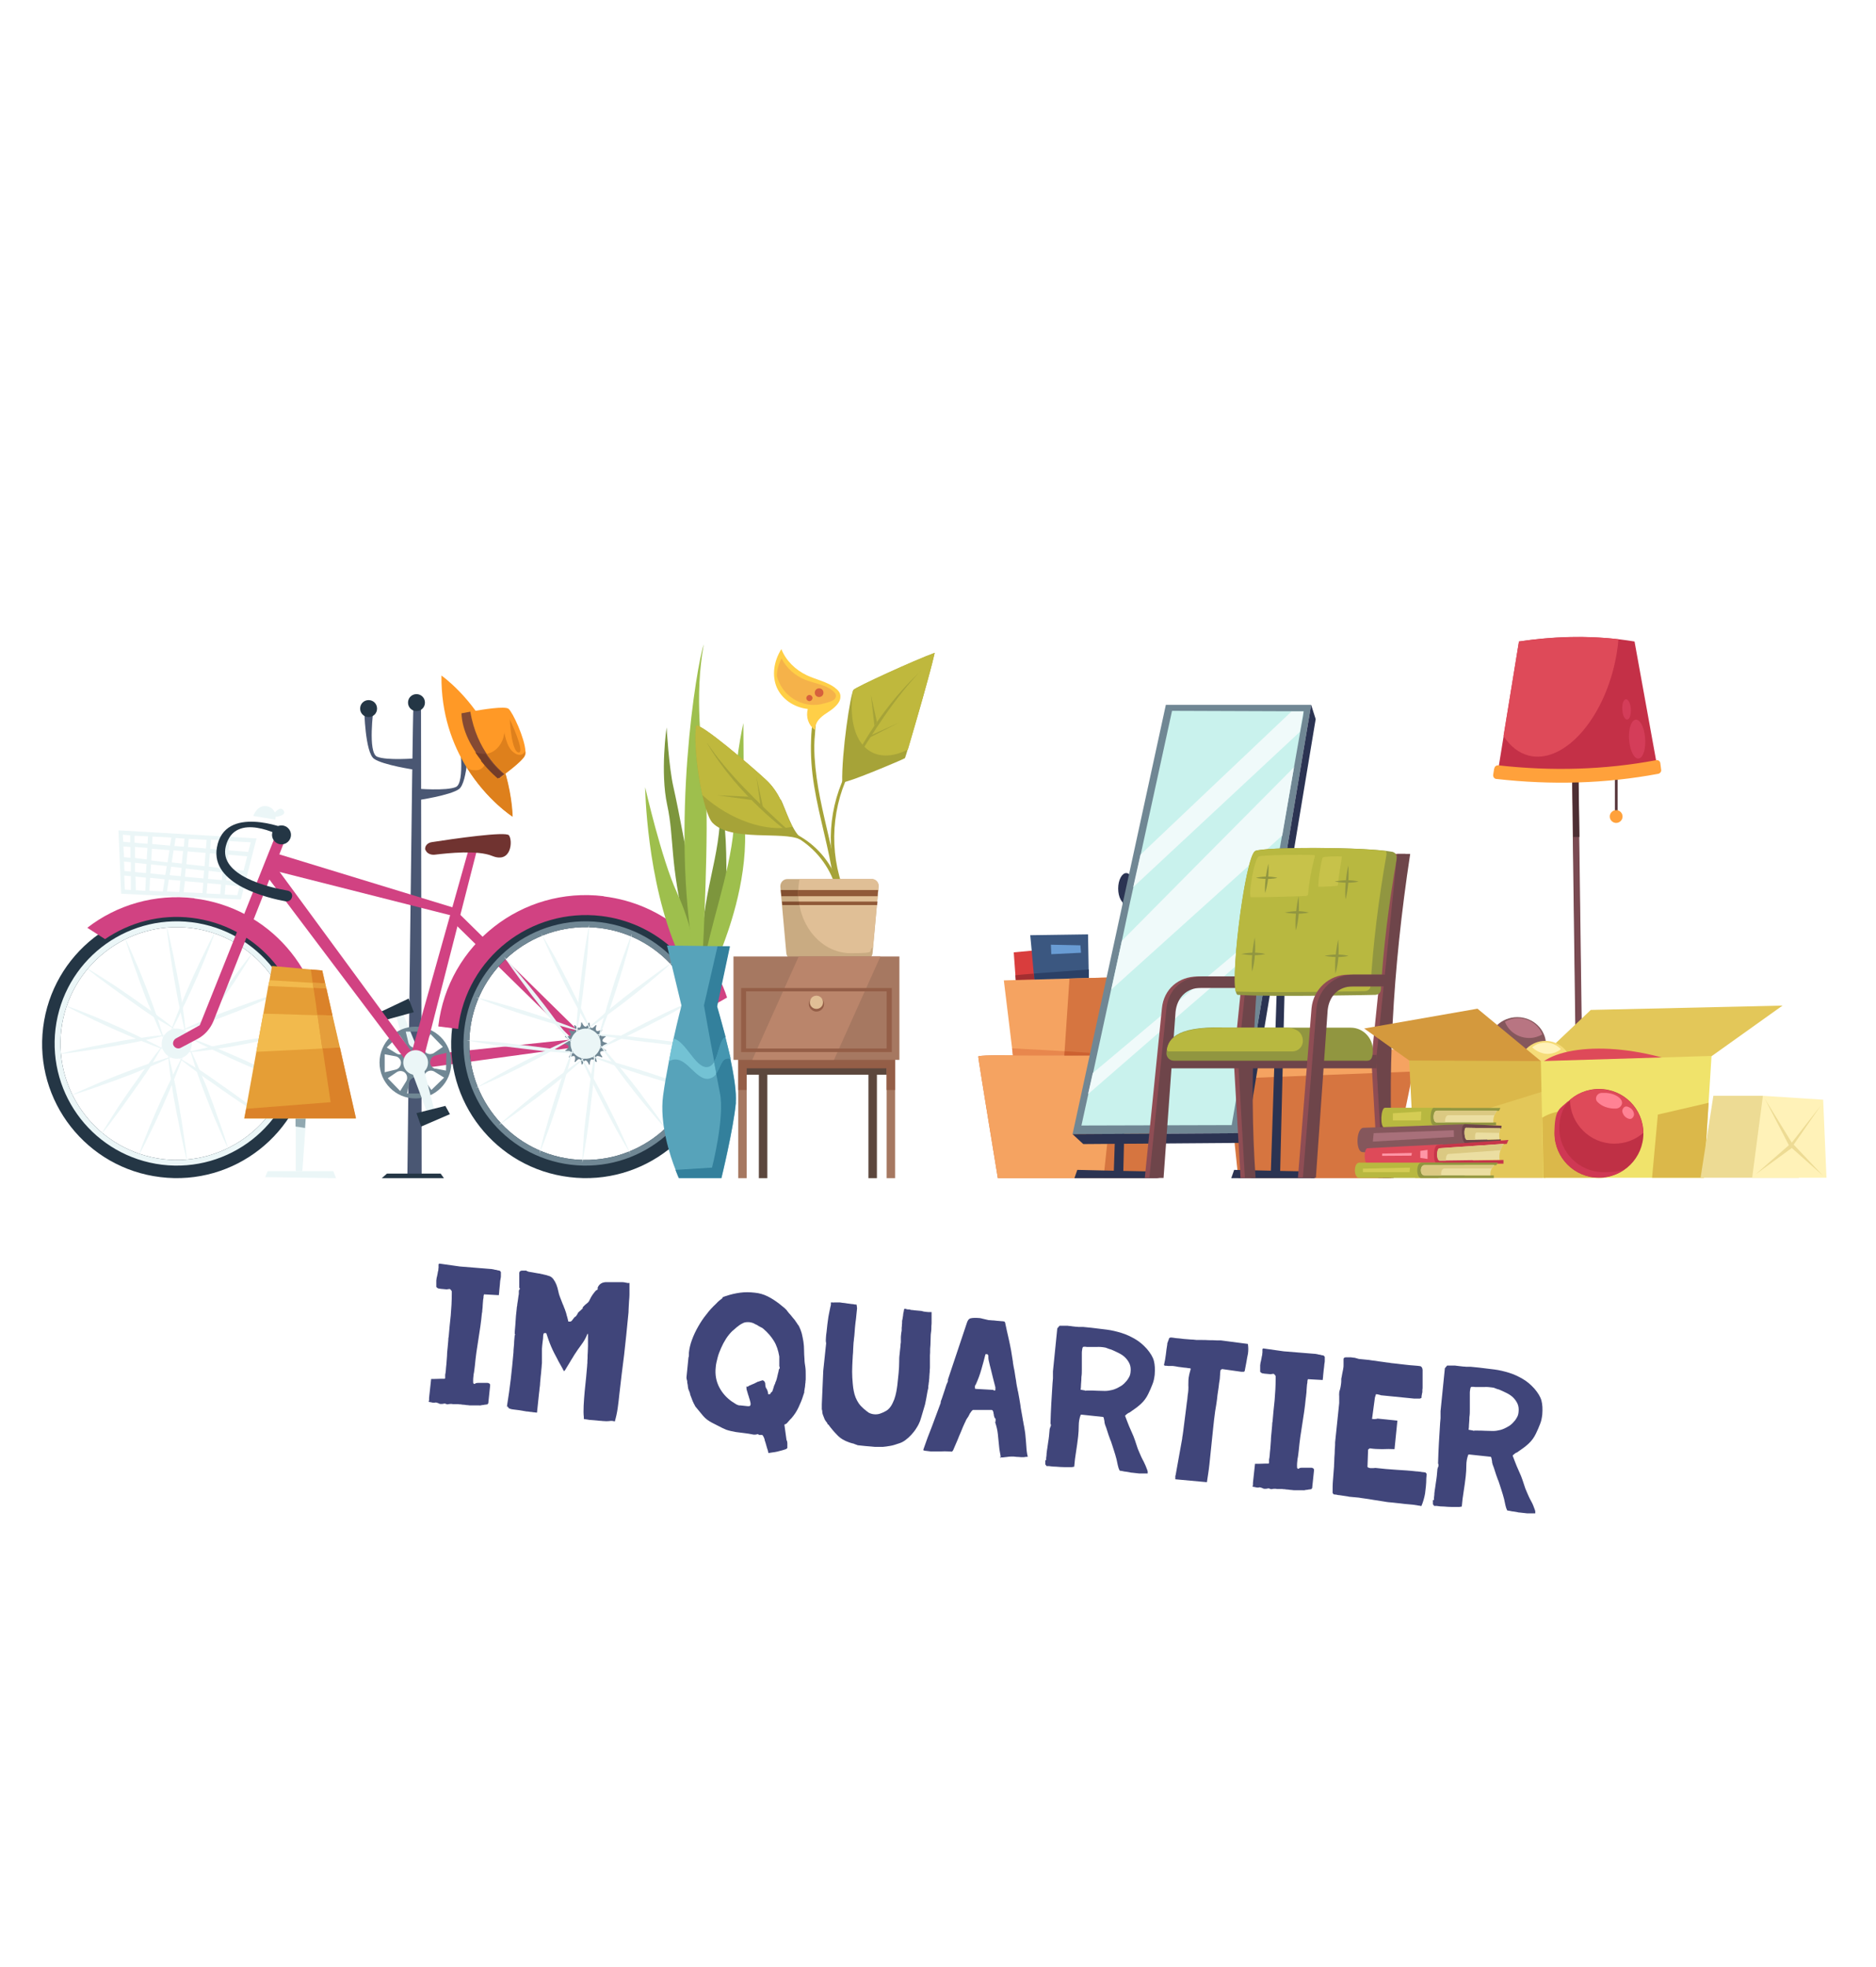 <?xml version="1.0" encoding="UTF-8"?>
<svg id="Ebene_1" xmlns="http://www.w3.org/2000/svg" xmlns:xlink="http://www.w3.org/1999/xlink" xmlns:serif="http://www.serif.com/" version="1.1" viewBox="0 0 909 953">
  <!-- Generator: Adobe Illustrator 29.2.1, SVG Export Plug-In . SVG Version: 2.1.0 Build 116)  -->
  <defs>
    <style>
      .st0 {
        fill: #c9f2ed;
      }

      .st1 {
        fill: #ff96a6;
      }

      .st2 {
        fill: #699cd4;
      }

      .st3 {
        fill: #ebdea1;
      }

      .st4 {
        fill: #eddb94;
      }

      .st5 {
        fill: #2b4066;
      }

      .st6 {
        fill: #4d2e33;
      }

      .st7 {
        fill: #703330;
      }

      .st8 {
        fill: #824f30;
      }

      .st9 {
        fill: #d43d59;
      }

      .st10 {
        fill: #c9ab82;
      }

      .st11 {
        fill: #d4993d;
      }

      .st12 {
        fill: #e59e3b;
      }

      .st13 {
        fill: #9ebf4d;
      }

      .st14 {
        fill: #b87582;
      }

      .st15 {
        fill: #ffcf47;
      }

      .st16 {
        fill: #a32e30;
      }

      .st17 {
        fill: #85575c;
      }

      .st18 {
        fill: #ff8294;
      }

      .st19 {
        fill: #7a4a52;
      }

      .st20 {
        fill: #40457a;
      }

      .st21 {
        fill: #e8874d;
      }

      .st22 {
        fill: #d6613d;
      }

      .st23 {
        fill: #d4cc54;
      }

      .st24 {
        fill: #5c473d;
      }

      .st25 {
        isolation: isolate;
      }

      .st26 {
        fill: #f0fafa;
      }

      .st27 {
        fill: #73c2d4;
      }

      .st28 {
        fill: #733d29;
      }

      .st29 {
        fill: #c7c24a;
      }

      .st30 {
        fill: #57363b;
      }

      .st31 {
        fill: #3b5780;
      }

      .st32 {
        fill: #91a8b0;
      }

      .st33 {
        fill: #dbc982;
      }

      .st34 {
        fill: #c7364a;
      }

      .st35 {
        fill: #fff2b8;
      }

      .st36 {
        fill: #945e47;
      }

      .st37 {
        fill: #ffa13b;
      }

      .st38 {
        fill: #db8229;
      }

      .st39 {
        fill: #8f4d54;
      }

      .st40 {
        fill: #4a5773;
      }

      .st41 {
        fill: #d67540;
      }

      .st42 {
        fill: #de801c;
      }

      .st43 {
        fill: #a67861;
      }

      .st44 {
        fill: #ebf6f7;
      }

      .st45 {
        fill: #854a33;
      }

      .st46 {
        fill: #d14282;
      }

      .st47 {
        fill: #708794;
      }

      .st48 {
        fill: #f5b24a;
      }

      .st49 {
        fill: #bfb83d;
      }

      .st50 {
        fill: #919640;
      }

      .st51 {
        fill: #de4a59;
      }

      .st52 {
        fill: #33809c;
      }

      .st53 {
        fill: #b8b840;
      }

      .st54 {
        fill: #f2ba4d;
      }

      .st55 {
        fill: #c43047;
      }

      .st56 {
        fill: #e59e36;
      }

      .st57 {
        fill: #cf3854;
      }

      .st58 {
        fill: #f5a361;
      }

      .st59 {
        fill: #f5db78;
      }

      .st60 {
        fill: #f0e36b;
      }

      .st61 {
        fill: #6e454a;
      }

      .st62 {
        fill: #cc6130;
      }

      .st63 {
        fill: #7d963d;
      }

      .st64 {
        fill: #4596b0;
      }

      .st65 {
        fill: #ff9926;
      }

      .st66 {
        fill: #e0bf96;
      }

      .st67 {
        fill: #e3c759;
      }

      .st68 {
        fill: #a8707a;
      }

      .st69 {
        fill: #dbb84a;
      }

      .st70 {
        fill: #57a3ba;
      }

      .st71 {
        fill: #915938;
      }

      .st72 {
        fill: #243645;
      }

      .st73 {
        fill: #bf3045;
      }

      .st74 {
        fill: #a6a338;
      }

      .st75 {
        fill: #d93d3d;
      }

      .st76 {
        fill: #2b3352;
      }

      .st77 {
        fill: #ba856b;
      }
    </style>
  </defs>
  <polygon class="st75" points="503.6 476.5 501.4 476.6 492.5 477 492.4 477 492 472.4 491.2 461.4 499.9 460.6 502.8 460.3 503.3 471.5 503.6 476.5"/>
  <polygon class="st31" points="527.5 475.3 503.6 476.5 501.4 476.6 500.9 471.7 499.9 460.6 499.2 453.1 527.2 452.7 527.5 469.7 527.5 475.3"/>
  <g>
    <path class="st16" d="M500.9,471.7c-3.9.3-7.1.6-8.9.8l.2,2.4,9-.3-.3-2.9Z"/>
    <path class="st5" d="M527.5,469.7c-5.4.4-15.7,1.2-24.1,1.8-.8,0-1.7.2-2.4.2l.3,2.9,17-.5,9.3-.3v-4.2Z"/>
  </g>
  <polygon class="st2" points="509.2 457.7 509.4 462.3 523.8 461.6 523.5 458 509.2 457.7"/>
  <g>
    <path class="st41" d="M571.3,511.9l-12.1,58.9h-75.7s-9.5-57.7-9.5-58.9,38.6-.5,67.1-.3c16.8.2,30.1.3,30.1.3"/>
    <path class="st58" d="M541.2,511.6c-2.1,17.5-5.1,46.2-6.5,59.2h-51.2s-9.5-57.7-9.5-58.9,38.6-.5,67.1-.3"/>
  </g>
  <polygon class="st58" points="547.3 473.3 538.6 510.7 538.4 511.4 515.7 511.4 490.8 511.4 490.4 507.9 486.4 475 518.2 474.1 547.3 473.3"/>
  <polygon class="st41" points="547.3 473.3 538.4 511.4 515.7 511.4 518.2 474.1 547.3 473.3"/>
  <polygon class="st21" points="490.4 507.9 490.8 511.4 515.7 511.4 515.8 509.3 490.4 507.9"/>
  <polygon class="st62" points="515.8 509.3 515.7 511.4 528 511.4 528.2 510.1 515.8 509.3"/>
  <polygon class="st41" points="600 570.8 674.1 570.8 685.2 516.8 593.4 507.9 600 570.8"/>
  <polygon class="st58" points="593.4 507.9 589.3 522.9 693.5 518.8 685.8 508.5 593.4 507.9"/>
  <polygon class="st76" points="544.3 428.1 539.7 567.2 522 566.8 520.6 570.8 561 570.8 559.5 567.6 544.3 567.3 547.6 428 544.3 428.1"/>
  <path class="st76" d="M549.6,430.5c0,4.1-1.8,7.5-3.9,7.5s-3.9-3.4-3.9-7.5,1.8-7.5,3.9-7.5,3.9,3.4,3.9,7.5"/>
  <polygon class="st47" points="564.9 341.5 519.7 549.5 600.6 549 635.3 341.5 564.9 341.5"/>
  <polygon class="st76" points="635.3 341.5 637.5 348.4 603.4 553.7 524.9 554.3 519.7 549.5 600.6 549 635.3 341.5"/>
  <polygon class="st0" points="631.7 344.6 631.4 346.9 630 354.6 627 371.7 621.2 404.8 613.4 449.4 612.2 456.7 596.8 545.1 524 545.3 527.3 530.2 529.6 520 538.4 479.4 543.6 455.8 547.5 437.4 549.2 429.7 550.5 424.3 552.7 414.1 567.9 344.4 622.8 344.6 625.9 344.6 631.7 344.6"/>
  <polygon class="st76" points="620.3 428.1 615.8 567.2 598 566.8 596.6 570.8 637 570.8 635.6 567.6 620.3 567.3 623.7 428 620.3 428.1"/>
  <g>
    <path class="st26" d="M613.4,449.4l-83.9,70.5-2.3,10.2c18.9-16.5,54.8-47.6,84.8-73.4l1.3-7.3Z"/>
    <path class="st26" d="M627,371.7c-24.8,24.9-60.2,60.7-83.4,84.1l-5.1,23.6,82.8-74.6,5.7-33.1Z"/>
    <path class="st26" d="M625.9,344.6c-19.9,18.8-48.1,45.6-73.3,69.5l-2.3,10.2-1.2,5.5,80.7-75.2,1.3-7.6.4-2.3h-5.8Z"/>
    <path class="st76" d="M626.5,430.5c0,4.1-1.8,7.5-3.9,7.5s-3.9-3.4-3.9-7.5,1.8-7.5,3.9-7.5,3.9,3.4,3.9,7.5"/>
    <path class="st39" d="M614.3,413.7c-8.6,56.4-11.4,109.3-8,157h-5.2l-3.3-57.3,10.2-99.7h6.2Z"/>
    <path class="st39" d="M561.6,570.6l5.8-80.3c.7-7,5.4-11.7,12.3-11.7h20.7l.6-5.5h-20.7c-9.2,0-16.4,6.1-17.3,15.4l-8.3,82.2h6.9Z"/>
    <path class="st61" d="M563.8,570.6l5.8-80.3c.7-7,5.4-11.7,12.3-11.7h20.7l.6-5.5h-20.7c-9.2,0-16.4,6.1-17.3,15.4l-8.3,82.2h6.9Z"/>
    <path class="st39" d="M681,413.7c-8.6,56.4-11.4,109.3-8,157h-5.2l-3.3-57.3,10.2-99.7h6.2Z"/>
  </g>
  <rect class="st61" x="564" y="511.1" width="103" height="6.5"/>
  <g>
    <path class="st61" d="M616.4,413.7c-8.6,56.4-11.4,109.3-8,157h-5.2l-3.3-57.3,10.2-99.7h6.2Z"/>
    <path class="st50" d="M608.2,412.3c4.6-2.1,53.8-2,66.4.4,1.5.3,2.4,1.7,2.2,3.2-3.9,22.1-6.5,43.3-7.7,63.5,0,1.5-1.3,2.6-2.8,2.6,0,0-49.9,1.1-66.5,0-4.8-.3,3.4-67.5,8.5-69.7"/>
    <path class="st53" d="M608.2,412.3c4.3-1.9,47.2-2,63.3,0,.3.5.4,1.2.3,1.8-3.9,22.1-6.5,43.3-7.7,63.5,0,1.5-1.3,2.6-2.8,2.6,0,0-43.1.9-62.6.2-2.3-10.4,4.9-66,9.5-68.1"/>
    <path class="st29" d="M610,414.9c1.8-.6,20.1-1,26.9-.6,0,.2.2.3.2.5-1.7,6.5-2.8,12.6-3.3,18.5,0,.4-.6.8-1.2.8,0,0-18.4.7-26.6.6-1.1-2.9,2-19,3.9-19.7"/>
    <path class="st29" d="M641,415.4c.7-.4,6.9-.7,9.2-.4,0,0,0,.3,0,.3-.8,4.6-1.5,9.1-1.9,13.3,0,.3-.3.6-.4.6,0,0-6.3.5-9.1.4-.3-2.1,1.5-13.7,2.2-14.2"/>
    <path class="st50" d="M592.1,497.9h62.4c5.9,0,10.7,4.9,10.7,10.9s-2.3,5.1-5,5.1h-91.4c-2.1,0-3.8-1.8-3.6-3.9.4-6,3.6-12.7,26.9-12.2"/>
    <path class="st53" d="M566,509.4c-.3-.3-.3-.4-.6-.7.8-5.5,5.3-11.2,27.2-10.8h30.8c1.6,0,3.1.3,4.5,1,2.1.9,3.4,3,3.4,5.4h0c0,2.9-2.3,5.1-5.1,5.1h-60.2Z"/>
    <path class="st39" d="M635.2,570.6l5.7-81.1c.7-6.9,5.2-11.6,12.2-11.6h18.3l.2-5.7h-18.3c-9.2,0-16.9,7-17.8,16.2l-6.6,82.2h6.4Z"/>
    <path class="st61" d="M683.3,413.7c-8.6,56.4-11.4,109.3-8,157h-5.2l-3.3-57.3,10.2-99.7h6.2Z"/>
    <path class="st61" d="M637.6,570.6l5.7-81.1c.7-6.9,5.2-11.6,12.2-11.6h18.3l.2-5.7h-18.3c-9.2,0-16.9,7-17.8,16.2l-6.6,82.2h6.4Z"/>
    <path class="st50" d="M606.7,470.7c-.8-7.3,1.3-16.5,1.3-16.5.4,5.8.2,11.3-1.3,16.5"/>
    <path class="st50" d="M613.1,462.2c-5.1,1.3-11.6,0-11.6,0,4-.8,7.9-.9,11.6,0"/>
    <path class="st50" d="M647.1,471.7c-.8-7.3,1.3-16.5,1.3-16.5.5,5.8.2,11.3-1.3,16.5"/>
    <path class="st50" d="M653.4,463.1c-5.1,1.3-11.6,0-11.6,0,4-.8,7.9-.9,11.6,0"/>
    <path class="st50" d="M613,432.7c-.5-6.3,1.6-14.3,1.6-14.3.3,5-.2,9.7-1.6,14.3"/>
    <path class="st50" d="M619,425.3c-4.6,1.2-10.5,0-10.5,0,3.7-.8,7.2-.8,10.5,0"/>
    <path class="st50" d="M627.9,450.8c-.8-7.3,1.3-16.5,1.3-16.5.4,5.7.2,11.2-1.3,16.5"/>
    <path class="st50" d="M634.2,442.1c-5.1,1.3-11.6,0-11.6,0,4-.8,7.9-.9,11.6,0"/>
    <path class="st50" d="M652,435.8c-.8-7.3,1.3-16.5,1.3-16.5.4,5.7,0,11.2-1.3,16.5"/>
    <path class="st50" d="M658.3,427.1c-5.1,1.3-11.6,0-11.6,0,4.1-.8,8-.9,11.6,0"/>
    <path class="st30" d="M783.8,373.4v21.9c0,.2-1.3,0-1.3-.3v-21.9c0-.2,1.3,0,1.3.3"/>
  </g>
  <polygon class="st61" points="761.6 369 764.5 369 767.1 564.3 764.2 564.3 761.6 369"/>
  <polygon class="st19" points="761.6 352.3 764.5 352.3 767.1 547.6 764.2 547.6 761.6 352.3"/>
  <polygon class="st6" points="762.3 405.5 761.6 352.3 764.5 352.3 765.3 405.5 762.3 405.5"/>
  <polygon class="st67" points="770.8 489.3 863.7 487.2 828.1 512.6 740.5 518 770.8 489.3"/>
  <g>
    <path class="st17" d="M721.3,506.1c0-7.3,6.2-13.3,13.9-13.3s13.9,6,13.9,13.3-6.2,13.3-13.9,13.3-13.9-5.9-13.9-13.3"/>
    <path class="st14" d="M747.3,501.2c-1.8,1-4,1.7-6.3,1.7-5.5,0-10.1-3.3-11.8-7.9,1.8-1,4-1.7,6.3-1.7,5.5,0,10.1,3.3,11.8,7.9"/>
    <path class="st59" d="M736.3,516.2c0-6.6,5.6-11.9,12.5-11.9s12.5,5.4,12.5,11.9-5.6,11.9-12.5,11.9-12.5-5.4-12.5-11.9"/>
    <path class="st35" d="M756.3,508.3c-1.8,1.5-4,2.3-6.5,2.3s-5.5-1.3-7.4-3.2c1.8-1.5,4-2.3,6.5-2.3,2.9,0,5.5,1.2,7.4,3.2"/>
  </g>
  <polygon class="st11" points="715.9 488.7 746.6 514.1 683.8 514.5 661 498.3 715.9 488.7"/>
  <path class="st51" d="M823.3,518.6l-78.8-1.3c9.6-11.7,44.2-13.4,78.8,1.3"/>
  <polygon class="st69" points="685.7 570.6 747.6 570.6 748.5 514.1 682.8 513.8 685.7 570.6"/>
  <polygon class="st67" points="684.5 548.4 685.7 570.6 748.9 570.6 748.3 528.6 684.5 548.4"/>
  <polygon class="st60" points="746.6 514.1 747.8 570.6 825.6 570.6 829.3 511.6 746.6 514.1"/>
  <g>
    <path class="st69" d="M747.3,541.5c3.3-2,7.1-3.2,11.2-3.2,11.8,0,21.5,9.6,21.5,21.5s-1.1,7.6-2.9,10.8h-29.2l-.6-29.1Z"/>
    <path class="st53" d="M671.1,536.7h32c-1.3,2.6-2.2,5.3-1.9,8.4l-30.4,1.2c-2.2,0-1.8-9.6.3-9.6"/>
    <path class="st50" d="M695,536.8h32c-.3.5-.4,1-.7,1.4h-13c-2,0-2.2,5.6-.2,5.6h11.8v1.3h-30.3c-2.1,0-1.8-8.4.3-8.4"/>
    <path class="st3" d="M696.3,538.1h29c-1.2,1.8-1.9,3.6-1.7,5.7h-27.6c-1.9,0-1.8-5.7.3-5.7"/>
    <path class="st17" d="M660.7,546.4l48.4-1.7c-1.4,2.7.6,6.8,1.5,10.3-16.2,3.4-34.8,4.9-50.2,3.2-3.7.2-3.4-11.7.3-11.8"/>
    <path class="st61" d="M709.6,544.6l18,.8c0,.4-.2.8-.2,1.3h-6.9c-1.1,0-.7,5.5.4,5.5l6.3-.2c0,.4,0,.8.2,1.3l-17.4.5c-1.8,0-2.4-9.2-.5-9.1"/>
    <path class="st3" d="M710.4,546.4l16.5.3c-.4,1.6-.7,3.3-.3,5.3l-15.8.3c-1.3,0-1.7-6-.4-5.9"/>
    <path class="st51" d="M662.6,556.3l36.6-1.9c-1.8,2.9-2.9,5.9-2.3,9.3h-34.3c-1.8,0-1.8-7.2,0-7.4"/>
    <path class="st34" d="M696.7,554.7l34.2-2.4c-.3.7-.6,1.3-.8,1.9l-16.1,1.1c-2.2.2-2.2,6.9,0,6.9l14.5-.2c0,.6,0,1.3,0,1.8h-32.1c-2.2,0-2.1-9.1.3-9.1"/>
    <path class="st3" d="M697.6,556.3l31-2.1c-1.6,2.3-2.4,4.9-2,7.7l-29,.4c-1.6,0-1.6-6,0-6"/>
    <path class="st53" d="M658.6,563.3h40.5c-1.6,2.2-2.5,4.5-2.1,7.4h-38.4c-2.8,0-2.8-7.4,0-7.4"/>
    <path class="st50" d="M688.8,563.3h37c-.3.4-.5.8-.8,1.2h-15c-2.3,0-2.3,5,0,5h13.8c0,.4,0,.8,0,1.2h-35.2c-2.5,0-2.5-7.3,0-7.3"/>
    <path class="st3" d="M690.4,564.5h33.6c-1.3,1.5-2.1,3.1-1.8,5h-32c-2.3,0-2.3-5,0-5"/>
  </g>
  <polygon class="st23" points="674.9 539.4 688.7 538.5 688.5 542.8 674.9 542.8 674.9 539.4"/>
  <polygon class="st23" points="660.4 566.2 683.2 565.7 683 567.9 660.4 567.9 660.4 566.2"/>
  <polygon class="st1" points="688.2 557.6 691.7 557.1 691.7 561.5 688.2 561 688.2 557.6"/>
  <polygon class="st1" points="669.7 558.9 684.1 558.6 683.9 559.9 669.7 560 669.7 558.9"/>
  <polygon class="st68" points="704.5 550.8 665.2 553.1 665.6 549 704.4 547.6 704.5 550.8"/>
  <g>
    <path class="st33" d="M690.4,564.5h33.6c-.5.5-.8,1-1.2,1.6h-22.8c-1.4,0-2,1.9-1.6,3.4h-8.1c-2.3,0-2.3-5,0-5"/>
    <path class="st33" d="M697.6,556.3l31-2.1c-.7,1-1.2,2-1.6,3.1l-25.2,1.8c-.8,0-1.3,1.7-1.2,3.2h-3.1c-1.6,0-1.6-5.9,0-6"/>
    <path class="st33" d="M710.4,546.4l16.5.3c-.2.7-.3,1.4-.4,2.2l-11-.2c-.8,0-.9,1.9-.7,3.5h-4c-1.3.2-1.7-5.9-.4-5.8"/>
    <path class="st33" d="M696.3,538.1h29c-.5.8-.8,1.5-1.2,2.2h-22.3c-1.2,0-1.7,1.8-1.6,3.4h-4.2c-1.9,0-1.8-5.6.3-5.6"/>
    <path class="st55" d="M736,310.8c19.2-2.9,37.8-3,56,0l11.3,62.3c-25.4,3.9-51.4,4.4-77.7,1.9l10.4-64.2Z"/>
    <path class="st51" d="M736,310.8c16.4-2.4,32.6-2.9,48.2-1.1-.3,4.4-1.1,8.9-2.2,13.5-6.8,27.6-25.2,46.8-41.2,42.9-5-1.3-9.1-4.6-12.3-9.5l7.5-45.8Z"/>
    <path class="st9" d="M789.4,358.9c-.5-5.2.8-9.7,3-10.2,2.1-.4,4.3,3.4,4.7,8.6.5,5.2-.8,9.7-3,10.2-2.1.4-4.2-3.4-4.7-8.6"/>
    <path class="st9" d="M786.1,344.2c-.3-2.7.4-5.1,1.6-5.4,1.1-.3,2.3,1.8,2.5,4.4s-.4,5.1-1.6,5.4c-1.2.3-2.3-1.8-2.5-4.4"/>
    <path class="st37" d="M724.1,372.3c0-.9,1-1.6,1.9-1.5,25.9,2.9,51.5,2.2,76.5-2.5,1-.2,1.9.5,2,1.5l.4,3.1c.2.9-.5,1.8-1.4,2-25.6,4.8-51.8,5.5-78.4,2.5-1,0-1.7-1-1.6-2l.5-3.1Z"/>
    <path class="st37" d="M786.2,395.6c0,1.7-1.4,3.1-3.1,3.1s-3.1-1.4-3.1-3.1,1.4-3.1,3.1-3.1c1.7,0,3.1,1.4,3.1,3.1"/>
    <path class="st73" d="M796.3,549.1c0,11.8-9.6,21.5-21.5,21.5s-21.5-9.6-21.5-21.5,9.6-21.5,21.5-21.5,21.5,9.6,21.5,21.5"/>
    <path class="st57" d="M759.8,533.6c-2.7,3.6-4.3,8.1-4.3,12.8,0,11.8,9.6,21.5,21.5,21.5s11-2.3,14.9-6c-3.9,5.2-10.2,8.6-17.2,8.6-11.8,0-21.5-9.6-21.5-21.5s2.6-11.6,6.6-15.5"/>
    <path class="st51" d="M796.2,548.9c-3.8,3.3-8.6,5.2-14,5.2-11.7,0-21.3-9.5-21.5-21.2,3.8-3.3,8.6-5.2,14-5.2,11.8,0,21.4,9.5,21.5,21.2"/>
    <path class="st18" d="M791.7,539.5c.3,1.3-1,2.9-2.1,2.6-.4,0-.8-.2-1.2-.4-1.3-.7-2-1.8-2.3-3-.3-1.3,1-2.9,2.1-2.6.4,0,.8.2,1.2.4,1.3.6,2.1,1.8,2.3,3"/>
    <path class="st18" d="M785.2,532.5c1.7,1.8.3,4.5-2.3,4.6-.9,0-1.8,0-2.8-.2-2.9-.5-5-1.8-6.3-3.3-1.2-1.5,0-3.9,2.1-4.1.8,0,1.6,0,2.4,0,2.9.2,5.4,1.3,6.9,2.9"/>
  </g>
  <polygon class="st69" points="803.3 540 800.5 570.6 825.6 570.6 827.9 534.3 803.3 540"/>
  <polygon class="st4" points="830.2 530.9 824 570.6 871.6 570.6 854.2 530.9 830.2 530.9"/>
  <polygon class="st35" points="849 570.6 885 570.6 883.4 532.8 854.2 530.9 849 570.6"/>
  <polygon class="st4" points="867.7 556.6 882.2 535.7 868.2 553.6 855.1 532.3 867.7 556.6"/>
  <polygon class="st4" points="868.2 553.6 850.6 569 868.2 556.2 883.3 569.6 868.2 553.6"/>
  <g>
    <path class="st40" d="M200.3,342.8c-.4,1.8-2.9,226.3-2.9,226.3h6.9l-.3-226.3h-3.7Z"/>
    <path class="st40" d="M202,382.1s14.3,1.2,18.9-.8,1.7-23.3,1.7-23.3l4.5.6s-.4,20.6-4.7,23.7c-4.3,3.1-20.1,5.4-20.1,5.4l-.3-5.5Z"/>
    <path class="st72" d="M229.1,358.1c0,2.3-1.8,4.1-4.1,4.1s-4.1-1.8-4.1-4.1,1.8-4.1,4.1-4.1,4.1,1.8,4.1,4.1"/>
    <path class="st40" d="M201.6,367.4s-14.3,1.2-18.9-.8-1.7-23.3-1.7-23.3l-4.5.6s.4,20.6,4.7,23.7c4.3,3.1,20.1,5.4,20.1,5.4l.3-5.5Z"/>
    <path class="st72" d="M174.5,343.3c0,2.3,1.8,4.1,4.1,4.1s4.1-1.8,4.1-4.1-1.8-4.1-4.1-4.1c-2.3,0-4.1,1.8-4.1,4.1"/>
    <path class="st65" d="M248.3,395.6s-12.3-7.9-22.2-23.8c-6.8-11-12.4-25.8-12.2-44.5,0,0,15,10.4,24.7,30.7,2.1,4.4,3.8,8.8,5,12.8,4.6,14.2,4.6,24.8,4.6,24.8"/>
    <path class="st42" d="M235,370.4c-.6,1-1.8,2.8-4.4,2.8s-2.7-.3-4.4-1.3c9.8,15.9,22.2,23.8,22.2,23.8,0,0,0-8.6-3.4-20.8,0,0-.3.2-.3.3-1.5,1.2-2.6,2-2.6,2.2h0c-.3,0-3.4-2.7-7-6.9"/>
    <path class="st72" d="M197.7,340.4c0,2.3,1.8,4.1,4.1,4.1s4.1-1.8,4.1-4.1-1.8-4.1-4.1-4.1-4.1,1.8-4.1,4.1"/>
  </g>
  <polygon class="st72" points="187.5 568.6 185 570.8 215.1 570.8 213.5 568.6 187.5 568.6"/>
  <g>
    <path class="st65" d="M254.5,365.5c0,.4-.3.8-.4,1.1-.8,1.2-2.3,2.6-4,4.1-1.8,1.6-3.9,3.1-5.5,4.4-1.6,1.2-2.7,2-2.6,2.2,0,.3-6.2-4.9-11.5-12.8-3.5-5.4-6.6-11.9-6.9-18.9,0,0,1.8-.3,4.3-.8,6.1-1.1,16.8-2.8,18.5-1.4,2,1.6,7.9,14.3,8.2,20.6.2.6,0,1.1,0,1.6"/>
    <path class="st45" d="M244.6,375c-1.6,1.2-2.7,2-2.6,2.2.2.5-17.7-14.3-18.4-31.6,0,0,1.8-.3,4.3-.8,3.1,18.8,14.4,28.5,16.7,30.3"/>
    <path class="st42" d="M247,348.3c0,.3.8,16,4.3,16.3h0c3.4,0-4.4-16.3-4.4-16.3"/>
    <path class="st42" d="M244.5,354.9c0,0-.2.3-.3,1.1-.3,2.9-3.1,8.4-8.4,9.2,3.8,5.6,7.6,8.9,8.7,9.8,1.6-1.2,3.7-2.8,5.5-4.4,1.7-1.4,3.2-2.9,4-4.1.2-.3.3-.7.4-1.1,0-.3,0-.7,0-1.1v-.5c-.4,1.2-1.3,1.9-2.5,1.9s-1.8-.3-2.9-1.1c-3.8-2.6-4.4-9.8-4.8-9.8M230.5,364.4s0,0,0,0c0,0,0,0,0,0M230.5,364.5q0,0,0,0t0,0M230.6,364.6h0M230.7,364.7h0M230.7,364.8c.8,1.1,1.5,2.2,2.3,3.2-.8-1-1.6-2.1-2.3-3.2M233,368c0,0,.2.3.3.3,0,0-.2-.3-.3-.3M233.3,368.3s0,0,0,0h0M233.4,368.4h0M233.5,368.5h0M233.5,368.5s0,0,0,0c0,0,0,0,0,0M233.5,368.6h0M233.6,368.7h0M233.7,368.8h0M233.7,368.9s0,0,0,0c0,0,0,0,0,0M241.9,377.2h0"/>
    <path class="st28" d="M230.5,364.4s0,0,0,0q0,0,0,0t0,.2h0v.2h0c.8,1.1,1.5,2.2,2.3,3.2,0,0,.2.3.3.3h0v.2h0s0,0,0,0h0q0,0,0,.2h0c4.1,5.2,8.1,8.5,8.2,8.5h0c0-.2,1.1-1,2.6-2.2-1.2-.9-5-4.2-8.7-9.8-.4,0-.8,0-1.3,0-1,0-2.4-.3-3.9-.8"/>
    <path class="st44" d="M108.9,433.3l.4-4.6,6.8.7-1.1,4.3-6.1-.3ZM60.4,424.2l3,.3c0,2.3,0,4.6,0,6.7l-2.9-.2-.3-6.8ZM63.1,404.7c0,1.1,0,2.3,0,3.4-1.2,0-2.3-.2-3.4-.3l-.2-3.4,3.5.3ZM110,420.9l.6-6.8c3.6.3,6.7.6,9.2.8l-1.8,6.9-8.1-.8ZM109.9,423l7.7.8-.9,3.4-7.1-.7.3-3.6ZM100.5,427.9l6.6.6-.4,4.7-6.6-.3.4-5ZM89.5,426.9l9,.8-.4,5-9.1-.4.6-5.5ZM81.9,426.2l5.5.5-.5,5.5-6-.3.9-5.8ZM72.8,425.3l7,.7-.9,5.9-6.5-.3.3-6.2ZM65.6,424.7l5.1.5-.3,6.4-4.6-.3c0-2.1,0-4.4-.2-6.6M71,418.6l-.3,4.4-5.3-.5c0-1.5,0-3,0-4.5l5.6.6ZM71.4,410.9l-.3,5.5-5.7-.7c0-1.8,0-3.7,0-5.4,2,.3,4.1.3,6.1.5M73.7,409l.2-3.7,9.1.5-.6,3.9c-3-.3-6-.5-8.7-.8M80.8,419.7l-.7,4.2-7.2-.7.3-4.4,7.6.8ZM73.3,416.8l.3-5.6c2.9.3,5.7.4,8.5.7l-.9,5.9-7.9-.9ZM89,410.2h0c-1.5,0-3-.3-4.5-.3l.6-3.9,4.3.3-.3,3.9ZM83.2,417.9l.9-5.9c1.6,0,3.1.3,4.6.3l-.6,6.1-5-.6ZM88,420.5l-.4,4-5.4-.5.7-4.1,5.1.6ZM99.8,411.1c-2.6-.3-5.5-.4-8.7-.7l.4-4,8.6.5-.3,4.2ZM90.3,418.6l.6-6.1c3,.3,6,.5,8.7.7l-.5,6.5-8.8-1ZM98.9,421.7l-.3,3.9-9-.8.4-4,8.9,1ZM108.7,411.8c-2-.2-4.3-.3-6.8-.6l.3-4.4,6.9.4-.4,4.5ZM101.2,419.9l.5-6.5c2.3.2,4.7.4,6.8.6l-.6,6.7-6.7-.8ZM107.8,422.7l-.3,3.7-6.7-.6.3-3.9,6.7.8ZM65.2,404.9l6.5.3-.2,3.6c-2.2-.2-4.4-.3-6.3-.5,0-1.2,0-2.3,0-3.4M63.4,417.7c0,1.5,0,3,0,4.6l-3.1-.3-.2-4.6,3.2.3ZM63.3,415.6l-3.2-.3-.3-5.2c1.1,0,2.3.2,3.4.3,0,1.7,0,3.4,0,5.3M120.3,412.8c-2.3-.3-5.4-.5-9.6-.8l.4-4.5,10.4.6-1.3,4.8ZM57.4,402.3l1.3,30.7,58,2.8,7.6-29.6-66.8-3.9Z"/>
  </g>
  <polygon class="st44" points="204.7 514 194.8 489.9 191.5 490.7 198.6 515.5 204.7 514"/>
  <polygon class="st46" points="283.7 506.7 201.3 518 201.3 511.6 283.7 502.9 283.7 506.7"/>
  <polygon class="st46" points="283.7 502.9 222.1 442.3 219.9 447.1 280.5 506.5 283.7 502.9"/>
  <g>
    <path class="st72" d="M78.9,561.6c-30.9-3.8-52.9-31.9-49.2-62.8,3.8-30.9,31.9-52.9,62.8-49.2,30.9,3.8,52.9,31.9,49.2,62.8-3.8,30.9-31.9,52.9-62.8,49.2M93.5,441c-35.7-4.4-68.2,21.1-72.6,56.8-4.4,35.7,21.1,68.2,56.8,72.5,35.7,4.4,68.2-21.1,72.5-56.8,4.4-35.7-21-68.1-56.7-72.5"/>
    <path class="st44" d="M78.9,561.6c-30.9-3.8-52.9-31.9-49.2-62.8,3.8-30.9,31.9-52.9,62.8-49.2,30.9,3.8,52.9,31.9,49.2,62.8-3.8,30.9-31.9,52.9-62.8,49.2M92.8,446.8c-32.5-3.9-61.9,19.1-65.9,51.6-3.9,32.5,19.1,61.9,51.6,65.9,32.5,3.9,61.9-19.1,65.9-51.6,3.9-32.4-19.1-61.9-51.6-65.9"/>
    <path class="st44" d="M92.9,506.5c-.5,4-4.1,6.9-8.1,6.4-4-.5-6.9-4.1-6.4-8.1.5-4,4.1-6.9,8.1-6.4s6.9,4.1,6.4,8.1"/>
    <path class="st44" d="M82.5,500.4c1.4-4.3,3.1-8.5,4.8-12.7s1.8-4.1,2.6-6.2c.9-2.1,1.8-4.1,2.7-6.2.9-2,1.8-4.1,2.8-6.1.9-2,1.9-4.1,2.9-6.1,1.9-4,3.9-8.1,6.1-12-1.5,4.3-3.1,8.5-4.8,12.6-.8,2.1-1.7,4.2-2.6,6.2-.8,2.1-1.8,4.1-2.7,6.2s-1.8,4.1-2.8,6.1c-.9,2-1.9,4.1-2.9,6.1-1.9,4.1-3.9,8.1-6.1,12.1"/>
    <path class="st44" d="M90.1,501.3c-.4-4.5-.9-9-1.6-13.4-.3-2.3-.7-4.4-1-6.6-.3-2.2-.8-4.4-1.2-6.6-.4-2.2-.8-4.4-1.3-6.6-.4-2.2-.8-4.4-1.3-6.6-.9-4.4-1.9-8.8-3-13.2.4,4.5,1,9,1.7,13.4.3,2.3.7,4.4,1,6.6.3,2.2.8,4.4,1.1,6.6.4,2.2.8,4.4,1.2,6.6.4,2.2.8,4.4,1.3,6.6.9,4.4,1.9,8.8,3.1,13.2"/>
    <path class="st44" d="M79.6,504.1c-2-4-3.8-8.1-5.5-12.3-.8-2.1-1.7-4.2-2.6-6.2-.8-2.1-1.7-4.2-2.4-6.3-.8-2.1-1.6-4.2-2.3-6.3s-1.5-4.2-2.3-6.4c-1.5-4.3-2.9-8.5-4.2-12.8,1.9,4,3.8,8.2,5.5,12.3.9,2.1,1.8,4.1,2.6,6.2s1.7,4.2,2.5,6.3,1.6,4.2,2.4,6.3c.8,2.1,1.5,4.2,2.3,6.4,1.4,4.3,2.9,8.5,4,12.8"/>
    <path class="st44" d="M85.7,499.4c-3.4-2.9-7-5.6-10.7-8.3-1.8-1.3-3.6-2.7-5.5-3.9-1.8-1.3-3.7-2.6-5.5-3.9-1.8-1.3-3.7-2.5-5.5-3.8-1.8-1.3-3.7-2.5-5.6-3.7-3.8-2.4-7.6-4.9-11.4-7.1,3.4,2.9,7,5.6,10.7,8.3,1.8,1.3,3.6,2.7,5.5,4s3.6,2.6,5.5,3.9c1.8,1.3,3.7,2.6,5.5,3.9s3.7,2.5,5.6,3.8c3.8,2.2,7.6,4.5,11.5,6.8"/>
    <path class="st44" d="M80.4,508.8c-4.3-1.4-8.5-3.1-12.7-4.8s-4.1-1.8-6.2-2.6c-2.1-.9-4.1-1.8-6.2-2.7-2-.9-4.1-1.8-6.1-2.8-2-.9-4.1-1.9-6.1-2.9-4-1.9-8.1-3.9-12-6.1,4.3,1.5,8.5,3.1,12.6,4.8,2.1.8,4.2,1.7,6.2,2.6,2.1.8,4.1,1.8,6.2,2.7,2.1.9,4.1,1.8,6.1,2.8,2,.9,4.1,1.9,6.1,2.9,4.1,1.9,8.1,3.9,12.1,6.1"/>
    <path class="st44" d="M81.3,501.3c-4.5.4-9,.9-13.4,1.6-2.3.3-4.4.7-6.6,1-2.2.3-4.4.8-6.6,1.2-2.2.4-4.4.8-6.6,1.3-2.2.4-4.4.8-6.6,1.3-4.4.9-8.8,1.9-13.2,3,4.5-.4,9-1,13.4-1.7,2.3-.3,4.4-.7,6.6-1,2.2-.3,4.4-.8,6.6-1.1,2.2-.4,4.4-.8,6.6-1.2,2.2-.4,4.4-.8,6.6-1.3,4.4-.9,8.8-1.9,13.2-3.1"/>
    <path class="st44" d="M84.2,511.6c-4,2-8.1,3.8-12.3,5.5-2.1.8-4.2,1.7-6.2,2.6-2.1.8-4.2,1.7-6.3,2.4-2.1.8-4.2,1.6-6.3,2.3s-4.2,1.5-6.4,2.3c-4.3,1.5-8.5,2.9-12.8,4.2,4-1.9,8.2-3.8,12.3-5.5,2.1-.9,4.1-1.8,6.2-2.6s4.2-1.7,6.3-2.5,4.2-1.6,6.3-2.4c2.1-.8,4.2-1.5,6.4-2.3,4.3-1.3,8.5-2.8,12.8-4"/>
    <path class="st44" d="M79.5,505.7c-2.9,3.4-5.6,7-8.3,10.7-1.3,1.8-2.7,3.6-3.9,5.5-1.3,1.8-2.6,3.7-3.9,5.5-1.3,1.8-2.5,3.7-3.8,5.5s-2.5,3.7-3.7,5.6c-2.4,3.8-4.9,7.6-7.1,11.4,2.9-3.4,5.6-7,8.3-10.7,1.3-1.8,2.7-3.6,4-5.5s2.6-3.6,3.9-5.5c1.3-1.8,2.6-3.7,3.9-5.5s2.5-3.7,3.8-5.6c2.2-3.8,4.5-7.6,6.8-11.5"/>
    <path class="st44" d="M88.9,510.9c-1.4,4.3-3.1,8.5-4.8,12.7s-1.8,4.1-2.6,6.2c-.9,2.1-1.8,4.1-2.7,6.2-.9,2-1.8,4.1-2.8,6.1-.9,2-1.9,4.1-2.9,6.1-1.9,4-3.9,8.1-6.1,12,1.5-4.3,3.1-8.5,4.8-12.6.8-2.1,1.7-4.2,2.6-6.2.8-2.1,1.8-4.1,2.7-6.2s1.8-4.1,2.8-6.1c.9-2,1.9-4.1,2.9-6.1,1.9-4.1,3.9-8.1,6.1-12.1"/>
    <path class="st44" d="M81.3,510c.4,4.5.9,9,1.6,13.4.3,2.3.7,4.4,1,6.6.3,2.2.8,4.4,1.2,6.6s.8,4.4,1.3,6.6.8,4.4,1.3,6.6c.9,4.4,1.9,8.8,3,13.2-.4-4.5-1-9-1.7-13.4-.3-2.3-.7-4.4-1-6.6-.3-2.2-.8-4.4-1.1-6.6-.4-2.2-.8-4.4-1.2-6.6s-.8-4.4-1.3-6.6c-.9-4.4-1.9-8.8-3.1-13.2"/>
    <path class="st44" d="M91.6,507.1c2,4,3.8,8.1,5.5,12.3.8,2.1,1.7,4.2,2.6,6.2.8,2.1,1.7,4.2,2.4,6.3.8,2.1,1.6,4.2,2.3,6.3s1.5,4.2,2.3,6.4c1.5,4.3,2.9,8.5,4.2,12.8-1.9-4-3.8-8.2-5.5-12.3-.9-2.1-1.8-4.1-2.6-6.2l-2.5-6.3c-.8-2.1-1.6-4.2-2.4-6.3-.8-2.1-1.5-4.2-2.3-6.4-1.3-4.2-2.8-8.5-4-12.8"/>
    <path class="st44" d="M85.7,511.8c3.4,2.9,7,5.6,10.7,8.3,1.8,1.3,3.6,2.7,5.5,3.9,1.8,1.3,3.7,2.6,5.5,3.9s3.7,2.5,5.5,3.8c1.8,1.3,3.7,2.5,5.6,3.7,3.8,2.4,7.6,4.9,11.4,7.1-3.4-2.9-7-5.6-10.7-8.3-1.8-1.3-3.6-2.7-5.5-4-1.8-1.3-3.6-2.6-5.5-3.9-1.8-1.3-3.7-2.6-5.5-3.9s-3.7-2.5-5.6-3.8c-3.8-2.1-7.6-4.5-11.5-6.8"/>
    <path class="st44" d="M91,502.5c4.3,1.4,8.5,3.1,12.7,4.8s4.1,1.8,6.2,2.6c2.1.9,4.1,1.8,6.2,2.7,2,.9,4.1,1.8,6.1,2.8s4.1,1.9,6.1,2.9c4,1.9,8.1,3.9,12,6.1-4.3-1.5-8.5-3.1-12.6-4.8-2.1-.8-4.2-1.7-6.2-2.6-2.1-.8-4.1-1.8-6.2-2.7-2.1-.9-4.1-1.8-6.1-2.8s-4.1-1.9-6.1-2.9c-4.1-1.9-8.1-3.9-12.1-6.1"/>
    <path class="st44" d="M90.1,510c4.5-.4,9-.9,13.4-1.6,2.3-.3,4.4-.7,6.6-1s4.4-.8,6.6-1.2,4.4-.8,6.6-1.3,4.4-.8,6.6-1.3c4.4-.9,8.8-1.9,13.2-3-4.5.4-9,1-13.4,1.7-2.3.3-4.4.7-6.6,1s-4.4.8-6.6,1.1c-2.2.4-4.4.8-6.6,1.2s-4.4.8-6.6,1.3c-4.4.9-8.8,1.9-13.2,3.1"/>
    <path class="st44" d="M87.1,499.6c4-2,8.1-3.8,12.3-5.5,2.1-.8,4.2-1.7,6.2-2.6,2.1-.8,4.2-1.7,6.3-2.4,2.1-.8,4.2-1.6,6.3-2.3,2.1-.8,4.2-1.5,6.4-2.3,4.3-1.5,8.5-2.9,12.8-4.2-4,1.9-8.2,3.8-12.3,5.5-2.1.9-4.1,1.8-6.2,2.6l-6.3,2.5c-2.1.8-4.2,1.6-6.3,2.4-2.1.8-4.2,1.5-6.4,2.3-4.2,1.4-8.5,2.8-12.8,4"/>
    <path class="st44" d="M91.8,505.7c2.9-3.4,5.6-7,8.3-10.7,1.3-1.8,2.7-3.6,3.9-5.5,1.3-1.8,2.6-3.7,3.9-5.5,1.3-1.8,2.5-3.7,3.8-5.5,1.3-1.8,2.5-3.7,3.7-5.6,2.4-3.8,4.9-7.6,7.1-11.4-2.9,3.4-5.6,7-8.3,10.7-1.3,1.8-2.7,3.6-4,5.5-1.3,1.8-2.6,3.6-3.9,5.5-1.3,1.8-2.6,3.7-3.9,5.5-1.3,1.8-2.5,3.7-3.8,5.6-2.1,3.8-4.5,7.6-6.8,11.5"/>
    <path class="st72" d="M277,561.6c-30.9-3.8-52.9-31.9-49.2-62.8,3.8-30.9,31.9-52.9,62.8-49.2,30.9,3.8,52.9,31.9,49.2,62.8-3.8,30.9-31.9,52.9-62.8,49.2M291.7,441c-35.7-4.4-68.2,21.1-72.6,56.8-4.4,35.7,21.1,68.2,56.8,72.5,35.7,4.4,68.2-21.1,72.5-56.8,4.4-35.7-21.1-68.1-56.7-72.5"/>
    <path class="st47" d="M277,561.6c-30.9-3.8-52.9-31.9-49.2-62.8,3.8-30.9,31.9-52.9,62.8-49.2,30.9,3.8,52.9,31.9,49.2,62.8-3.8,30.9-31.9,52.9-62.8,49.2M290.9,446.8c-32.5-3.9-61.9,19.1-65.9,51.6-3.9,32.5,19.1,61.9,51.6,65.9,32.5,3.9,61.9-19.1,65.9-51.6,3.9-32.4-19.1-61.9-51.6-65.9"/>
    <path class="st47" d="M291.9,504.2c0-.7.8-1.4,1.7-2l-.2-.4c-1.2.3-2.3.3-2.5-.3-.3-.7.3-1.6.9-2.4l-.3-.3c-1,.6-2,1-2.5.6-.5-.5-.3-1.6,0-2.6l-.3-.2c-.8.9-1.6,1.7-2.2,1.4-.7-.3-.8-1.4-.9-2.5h-.4c-.4,1-.9,2-1.5,1.9-.7,0-1.3-1-1.7-2h-.4c0,1.3-.2,2.3-.8,2.5-.7.2-1.6-.5-2.3-1.3l-.3.3c.4,1.1.7,2.2.2,2.5-.6.4-1.7,0-2.6-.5l-.3.3c.8.9,1.3,1.8,1,2.3-.4.6-1.5.6-2.6.4l-.2.4c1,.6,1.9,1.3,1.8,1.8-.2.7-1.3,1.1-2.3,1.3v.4c1.2.2,2.2.5,2.3,1.2,0,.7-.8,1.4-1.7,2l.2.4c1.2-.3,2.3-.3,2.5.3.3.7-.3,1.6-.9,2.4l.3.3c1-.6,2-1,2.5-.6.5.5.3,1.6,0,2.6l.3.2c.8-.9,1.6-1.7,2.2-1.4.7.3.8,1.4.9,2.5h.4c.4-1,.9-2,1.5-1.9.7,0,1.3,1,1.7,2h.4c0-1.3.2-2.3.8-2.5.7-.2,1.6.5,2.3,1.3l.3-.3c-.4-1.1-.7-2.2-.2-2.5.6-.4,1.7,0,2.6.5l.3-.3c-.8-.9-1.3-1.8-1-2.3.4-.6,1.5-.6,2.6-.4l.2-.4c-1-.6-1.9-1.3-1.8-1.8.2-.7,1.3-1.1,2.3-1.3v-.4c-1.1-.3-2.2-.6-2.3-1.2"/>
    <path class="st44" d="M291,506.5c-.5,4-4.1,6.9-8.1,6.4-4-.5-6.9-4.1-6.4-8.1.5-4,4.1-6.9,8.1-6.4,4,.5,6.9,4.1,6.4,8.1"/>
    <path class="st44" d="M279.2,501.5c0-4.5.4-9,.8-13.5.2-2.3.4-4.4.7-6.7s.5-4.4.8-6.7c.3-2.3.5-4.4.8-6.7s.6-4.4.9-6.7c.7-4.4,1.4-8.9,2.3-13.3-.2,4.5-.5,9-.8,13.5-.2,2.3-.4,4.4-.7,6.7s-.5,4.4-.8,6.7c-.3,2.3-.5,4.4-.8,6.7s-.6,4.4-.9,6.7c-.6,4.4-1.3,8.8-2.3,13.3"/>
    <path class="st44" d="M286.7,500.2c-1.7-4.2-3.5-8.3-5.5-12.3-.9-2-1.9-4-2.9-6l-3-6c-1-2-2.1-3.9-3.1-6-1.1-2-2.1-3.9-3.2-6-2.2-3.9-4.4-7.8-6.8-11.7,1.8,4.2,3.6,8.2,5.5,12.3.9,2,1.9,4,2.9,6s2,4,3,6,2.1,4,3.1,6c1.1,2,2.1,3.9,3.2,6,2.2,3.9,4.4,7.8,6.8,11.7"/>
    <path class="st44" d="M277.6,506c-3.1-3.3-6-6.7-9-10.2-1.4-1.7-2.9-3.4-4.3-5.2-1.4-1.8-2.9-3.5-4.2-5.3-1.4-1.8-2.8-3.5-4.1-5.4-1.3-1.8-2.7-3.6-4-5.4-2.7-3.6-5.3-7.3-7.8-11,3.1,3.3,6,6.7,8.9,10.2,1.4,1.7,2.9,3.4,4.3,5.2,1.4,1.8,2.9,3.5,4.2,5.3,1.4,1.8,2.8,3.5,4.1,5.3s2.7,3.6,4,5.4c2.9,3.6,5.5,7.3,7.9,11.1"/>
    <path class="st44" d="M282,499.7c-4.2-1.8-8.4-3.4-12.6-4.9-2.1-.8-4.3-1.5-6.4-2.2s-4.3-1.4-6.4-2.1c-2.2-.7-4.3-1.3-6.5-2-2.2-.7-4.3-1.3-6.5-1.9-4.3-1.3-8.6-2.4-13-3.4,4.2,1.8,8.4,3.3,12.6,4.8,2.1.8,4.3,1.5,6.4,2.2,2.1.8,4.3,1.4,6.4,2.1s4.3,1.3,6.5,2c2.2.7,4.3,1.3,6.5,1.9,4.3,1.4,8.6,2.6,13,3.5"/>
    <path class="st44" d="M279.7,510.3c-4.5,0-9-.4-13.5-.8-2.3-.2-4.4-.4-6.7-.7s-4.4-.5-6.7-.8c-2.3-.3-4.4-.5-6.7-.8s-4.4-.6-6.7-.9c-4.4-.7-8.9-1.4-13.3-2.3,4.5.2,9,.5,13.5.8,2.3.2,4.4.4,6.7.7s4.4.5,6.7.8c2.3.3,4.4.5,6.7.8s4.4.6,6.7.9c4.4.6,8.8,1.3,13.3,2.3"/>
    <path class="st44" d="M278.4,502.7c-4.2,1.7-8.3,3.5-12.3,5.5-2,.9-4,1.9-6,2.9-2,1-4,2-6,3-2,1-3.9,2.1-6,3.1-2,1.1-3.9,2.1-6,3.2-3.9,2.2-7.8,4.4-11.7,6.8,4.2-1.8,8.2-3.6,12.3-5.5,2-.9,4-1.9,6-2.9,2-1,4-2,6-3,2-1,4-2.1,6-3.1,2-1.1,3.9-2.1,6-3.2,3.9-2.1,7.8-4.4,11.7-6.8"/>
    <path class="st44" d="M284.1,511.8c-3.3,3.1-6.7,6-10.2,9-1.7,1.4-3.4,2.9-5.2,4.3s-3.5,2.9-5.3,4.2c-1.8,1.4-3.5,2.8-5.4,4.1-1.8,1.3-3.6,2.7-5.4,4-3.6,2.7-7.3,5.3-11,7.8,3.3-3.1,6.7-6,10.2-8.9,1.7-1.4,3.4-2.9,5.2-4.3s3.5-2.9,5.3-4.2c1.8-1.4,3.5-2.8,5.3-4.1,1.8-1.3,3.6-2.7,5.4-4,3.7-2.8,7.3-5.4,11.1-7.9"/>
    <path class="st44" d="M277.9,507.4c-1.8,4.2-3.4,8.4-4.9,12.6s-1.5,4.3-2.2,6.4c-.7,2.1-1.4,4.3-2.1,6.4-.7,2.2-1.3,4.3-2,6.5s-1.3,4.3-1.9,6.5c-1.3,4.3-2.4,8.6-3.4,13,1.8-4.2,3.3-8.4,4.8-12.6.8-2.1,1.5-4.3,2.2-6.4.8-2.1,1.4-4.3,2.1-6.4s1.3-4.3,2-6.5,1.3-4.3,1.9-6.5c1.3-4.2,2.5-8.6,3.5-13"/>
    <path class="st44" d="M288.4,509.8c0,4.5-.4,9-.8,13.5-.2,2.3-.4,4.4-.7,6.7s-.5,4.4-.8,6.7c-.3,2.3-.5,4.4-.8,6.7s-.6,4.4-.9,6.7c-.7,4.4-1.4,8.9-2.3,13.3.2-4.5.5-9,.8-13.5.2-2.3.4-4.4.7-6.7s.5-4.4.8-6.7c.3-2.3.5-4.4.8-6.7s.6-4.4.9-6.7c.6-4.4,1.3-8.9,2.3-13.3"/>
    <path class="st44" d="M281,511.1c1.7,4.2,3.5,8.3,5.5,12.3.9,2,1.9,4,2.9,6,1,2,2,4,3,6s2.1,4,3.1,6c1.1,2,2.1,3.9,3.2,6,2.2,3.9,4.4,7.8,6.8,11.7-1.8-4.2-3.6-8.2-5.5-12.3-.9-2-1.9-4-2.9-6l-3-6c-1-2-2.1-4-3.1-6-1.1-2-2.1-3.9-3.2-6-2.2-3.9-4.4-7.9-6.8-11.7"/>
    <path class="st44" d="M289.9,505.2c3.1,3.3,6,6.7,9,10.2,1.4,1.7,2.9,3.4,4.3,5.2,1.4,1.8,2.9,3.5,4.2,5.3,1.4,1.8,2.8,3.5,4.1,5.4,1.3,1.8,2.7,3.6,4,5.4,2.7,3.6,5.3,7.3,7.8,11-3.1-3.3-6-6.7-8.9-10.2-1.4-1.7-2.9-3.4-4.3-5.2-1.4-1.8-2.9-3.5-4.2-5.3-1.4-1.8-2.8-3.5-4.1-5.3-1.3-1.8-2.7-3.6-4-5.4-2.8-3.6-5.4-7.3-7.9-11.1"/>
    <path class="st44" d="M285.7,511.5c4.2,1.8,8.4,3.4,12.6,4.9,2.1.8,4.3,1.5,6.4,2.2,2.1.7,4.3,1.4,6.4,2.1,2.2.7,4.3,1.3,6.5,2,2.2.7,4.3,1.3,6.5,1.9,4.3,1.3,8.6,2.4,13,3.4-4.2-1.8-8.4-3.3-12.6-4.8-2.1-.8-4.3-1.5-6.4-2.2-2.1-.8-4.3-1.4-6.4-2.1s-4.3-1.3-6.5-2c-2.2-.7-4.3-1.3-6.5-1.9-4.3-1.3-8.6-2.5-13-3.5"/>
    <path class="st44" d="M287.9,501c4.5,0,9,.4,13.5.8,2.3.2,4.4.4,6.7.7s4.4.5,6.7.8c2.3.3,4.4.5,6.7.8s4.4.6,6.7.9c4.4.7,8.9,1.4,13.3,2.3-4.5-.2-9-.5-13.5-.8-2.3-.2-4.4-.4-6.7-.7s-4.4-.5-6.7-.8c-2.3-.3-4.4-.5-6.7-.8s-4.4-.6-6.7-.9c-4.4-.7-8.9-1.3-13.3-2.3"/>
    <path class="st44" d="M289.3,508.5c4.2-1.7,8.3-3.5,12.3-5.5,2-.9,4-1.9,6-2.9s4-2,6-3c2-1,3.9-2.1,6-3.1,2-1.1,3.9-2.1,6-3.2,3.9-2.2,7.8-4.4,11.7-6.8-4.2,1.8-8.2,3.6-12.3,5.5-2,.9-4,1.9-6,2.9s-4,2-6,3c-2,1-4,2.1-6,3.1-2,1.1-3.9,2.1-6,3.2-3.9,2.1-7.9,4.4-11.7,6.8"/>
    <path class="st44" d="M283.5,499.4c3.3-3.1,6.7-6,10.2-9,1.7-1.4,3.4-2.9,5.2-4.3,1.8-1.4,3.5-2.9,5.3-4.2,1.8-1.4,3.5-2.8,5.4-4.1,1.8-1.3,3.6-2.7,5.4-4,3.6-2.7,7.3-5.3,11-7.8-3.3,3.1-6.7,6-10.2,8.9-1.7,1.4-3.4,2.9-5.2,4.3-1.8,1.4-3.5,2.9-5.3,4.2-1.8,1.4-3.5,2.8-5.3,4.1-1.8,1.3-3.6,2.7-5.4,4-3.7,2.9-7.3,5.5-11.1,7.9"/>
    <path class="st44" d="M289.7,503.8c1.8-4.2,3.4-8.4,4.9-12.6.8-2.1,1.5-4.3,2.2-6.4s1.4-4.3,2.1-6.4c.7-2.2,1.3-4.3,2-6.5.7-2.2,1.3-4.3,1.9-6.5,1.3-4.3,2.4-8.6,3.4-13-1.8,4.2-3.3,8.4-4.8,12.6-.8,2.1-1.5,4.3-2.2,6.4-.8,2.1-1.4,4.3-2.1,6.4s-1.3,4.3-2,6.5c-.7,2.2-1.3,4.3-1.9,6.5-1.3,4.3-2.5,8.6-3.5,13"/>
    <path class="st46" d="M84.1,506.5h0c.6,1.3,2.2,1.8,3.4,1.2l8.3-4.4c3.4-1.8,6.1-4.9,7.6-8.5l35.2-89.1-5-1.1-36.8,92.1-11.7,6.5c-1.1.8-1.6,2.2-1,3.4"/>
    <path class="st72" d="M141,404.5c0,2.5-2.1,4.6-4.6,4.6s-4.6-2.1-4.6-4.6,2.1-4.6,4.6-4.6,4.6,2.1,4.6,4.6"/>
    <path class="st46" d="M94.2,435.2c-19.2-2.3-37.7,3.3-51.9,14.3l8.6,5.5c11.9-8.1,26.7-12.2,42.1-10.3,30.4,3.7,52.9,28.9,54,58.6l9.6,2.8c.2-35.5-26.3-66.4-62.4-70.8"/>
    <path class="st44" d="M122.7,395.3l10.7,1.8s1.2-5-3.7-6.4c-4.9-1.3-7,4.6-7,4.6"/>
    <path class="st44" d="M132.4,394.6s3.3-4.7,5-1.9c1.8,2.7-4.4,3.1-4.4,3.1l-.6-1.2Z"/>
    <path class="st47" d="M210.9,517.8c-1.4-.3-2.4-1.6-2.5-3,0-1.6,1-3,2.5-3.4l5.4-1.3-.2,8.6-5.2-1ZM209,528.1l-3-4.4c-.8-1.3-.6-2.9.3-3.9,1.1-1.2,2.9-1.4,4.2-.6l4.7,2.9-6.2,6ZM197.3,529.7l1-5.3c.3-1.4,1.6-2.4,3-2.5,1.6,0,3,1,3.4,2.5l1.3,5.4h-8.6ZM193.9,528.6l-6-6.2,4.4-3c1.3-.8,2.9-.6,3.9.3,1.2,1.1,1.4,2.9.6,4.2l-2.9,4.7ZM186.5,510.8l5.3,1c1.4.3,2.4,1.6,2.5,3,0,1.6-1,3-2.5,3.4l-5.4,1.3v-8.6ZM193.6,501.5l3,4.4c.8,1.3.6,2.9-.3,3.9-1.1,1.2-2.9,1.4-4.2.6l-4.7-2.9,6.2-6ZM205.3,499.9l-1,5.3c-.3,1.4-1.6,2.4-3,2.5-1.6,0-3-1-3.4-2.5l-1.3-5.4h8.6ZM208.6,501l6,6.2-4.4,3c-1.3.8-2.9.6-3.9-.3-1.2-1.1-1.4-2.9-.6-4.2l2.9-4.7ZM201.3,497.4c-9.6,0-17.4,7.8-17.4,17.4s7.8,17.4,17.4,17.4,17.4-7.8,17.4-17.4c0-9.6-7.8-17.4-17.4-17.4"/>
  </g>
  <polygon class="st72" points="200.5 490.4 198 483.8 184.3 490.3 186.6 494.2 200.5 490.4"/>
  <path class="st46" d="M198.1,514.8c.3-1.4,28.7-102.3,28.7-102.3l4,.5-26.4,103.2-6.3-1.4Z"/>
  <polygon class="st46" points="133.9 413.5 220.9 440.1 219.7 443.8 130.5 421.2 133.9 413.5"/>
  <polygon class="st46" points="202.7 514 133.2 419.3 128.4 423.3 199.1 517.1 202.7 514"/>
  <g>
    <path class="st46" d="M292.5,434.2c-39.4-4.8-75.4,23.3-80.1,62.8v.3l9.6,1.2v-.3c4.1-34.2,35.2-58.5,69.4-54.4,25.5,3.1,45.6,21.2,52.3,44.4l8.6-4.9c-8.4-25.6-31-45.5-59.7-49"/>
    <path class="st44" d="M207.4,514.8c0,3.4-2.7,6-6,6s-6-2.7-6-6,2.7-6,6-6,6,2.7,6,6"/>
    <path class="st44" d="M210.8,539.2l-6.4-25c-.3-1.1-1.1-2.1-2.3-2.4-1.7-.5-3.4.5-3.9,2.2-.3.8,0,1.8.3,2.4l8.8,23.5,3.4-.7Z"/>
  </g>
  <polygon class="st72" points="201.8 539.3 204.1 545.8 218 539.8 215.8 535.8 201.8 539.3"/>
  <g>
    <path class="st7" d="M206.2,411.8h0c.5,1.5,2.3,2.5,4.4,2.3,6.6-.8,20.9-2.3,27.9.6,9.4,3.8,10-7.5,8.1-10-1.4-2-27,1.7-37.3,3.3-2.3.3-3.7,2.1-3.2,3.9"/>
    <path class="st72" d="M136.5,405.2s-22.7-12.6-27.1,4.8c-3.5,14.3,21.2,20,30,21.5,1.6.3,2.6,1.9,2,3.4-.4,1.3-1.7,2-2.9,1.8-8.3-1.5-36.6-8-33.4-26.1,3.7-21.1,33.5-9.1,33.5-9.1l-2.1,3.7Z"/>
  </g>
  <polygon class="st44" points="148.4 539.4 148 546.5 146.5 567.4 143.3 567.4 143.3 539.6 148.4 539.4"/>
  <path class="st32" d="M148.2,541.9h-5v3.9c1.4.2,3.1.4,4.6.7l.3-4.6Z"/>
  <polygon class="st56" points="172.4 541.9 118.3 541.9 119.2 537.3 124.2 509.6 127.6 491.1 130 477.6 130.6 474.9 131.8 468 150.6 469.7 156.2 470.2 157.6 476.5 158.1 478.9 161.1 492 164.7 507.5 172.4 541.9"/>
  <g>
    <path class="st54" d="M130.6,474.9h0l-.5,2.8,21.8,1c-.2-.8-.3-1.8-.3-2.5l-21-1.3Z"/>
    <path class="st54" d="M127.6,491.1h0l-3.4,18.5,32-1.6c-.8-5.3-1.6-10.8-2.3-16.1l-26.3-.8Z"/>
    <path class="st38" d="M150.6,469.7c.3,1.8.6,3.9.9,6.4l6,.3-1.4-6.2-5.5-.5ZM151.9,478.6c.6,3.9,1.3,8.5,1.9,13.2l7.3.2-2.9-13.1-6.3-.3ZM164.7,507.5l-8.4.4c2.1,14,3.9,26.1,3.9,26.1l-40.9,3.2-.8,4.6h54l-7.8-34.3Z"/>
    <path class="st12" d="M151.5,476c0,.8.3,1.7.3,2.5l6.3.3-.6-2.4-6-.3Z"/>
    <path class="st12" d="M153.8,491.8c.8,5.3,1.6,10.8,2.3,16.1l8.4-.4-3.5-15.5-7.2-.2Z"/>
  </g>
  <polygon class="st44" points="129.7 567.4 128.5 570.3 162.8 570.8 161.5 567.4 129.7 567.4"/>
  <g>
    <path class="st63" d="M340.3,463.6c-1.1-30.8,9.3-47.2,8.7-73.9,2.8,5.2,3.3,28.4,2.8,40.1-.5,11.7-6,36-6,36l-5.5-2.2Z"/>
    <path class="st63" d="M332.3,449.8c-7.9-31.6-5.5-43.6-9-59.7s-.3-37.7-.3-37.7c0,0,1.1,19.4,3.3,28.9,2.2,9.6,8.7,43.1,10.4,56.5,1.7,13.3,3,27.3,3,27.3l-4.6-1.9-2.9-13.3Z"/>
    <path class="st13" d="M328.5,461.4c-15.3-34.7-15.9-80-15.9-80,0,0,7.9,34.7,15.3,50.8,7.4,16.1,8.7,28.4,8.7,28.4l-8.1.8Z"/>
    <path class="st13" d="M336.4,464.2c-11.5-65.2,1.1-141.9,4.6-152-4.6,25.3-1.1,49.7.8,68.7,1.9,19.1-1.3,81.3-1.3,81.3l-4.1,1.9Z"/>
    <path class="st13" d="M342.1,461.8c3.9-19.6,14.2-47.5,13.7-68.7-.6-21.3,4.4-42.8,4.4-42.8,0,0,0,27.5.8,52.9.8,25.3-9,50.2-10.9,55.4-1.9,5-8,3.2-8,3.2"/>
    <path class="st70" d="M356.6,534.3c-1.2,12.8-7,36.5-7,36.5h-20.6s-.7-1.4-1.6-3.9c-2.8-7-7.9-22.6-6.1-36.1.7-5.2,1.7-10.9,2.8-16.5.8-3.9,1.6-7.6,2.3-11.2,2-9.1,3.8-15.9,3.8-15.9l-7-29.1,24.4.3h5.9c0,0-6.2,29.2-6.2,29.2,0,0,2,6.5,4.1,14.8.8,3.4,1.8,7,2.6,10.7,1.7,8.1,3,16.2,2.5,21.1"/>
    <path class="st27" d="M326.4,503.1h0c-.8,3.4-1.6,7.3-2.3,11.2,1.1-.8,2.2-1,3.2-1,2.9,0,5.3,2.3,7.8,4.7,2.4,2.3,4.9,4.7,7.6,4.7h.3c1.9-.2,3.2-1.2,4.1-2.4-.3-1.8-.7-3.8-1.1-5.7-.8,1.3-1.9,2.3-3.5,2.4h-.3c-5.5-.2-10-12.5-15.8-13.8"/>
    <path class="st52" d="M347.7,458.4l-6.6,28.7s2.5,14.4,5,27.3c2.3-3.8,2.7-10.7,5.5-12-2.2-8.3-4.1-14.8-4.1-14.8l6.2-29.1h-6ZM352.6,512.8c-3,0-3.5,4.4-5.6,7.3.7,3.6,1.3,6.9,1.8,9.3,2.5,11.9-3.8,36.3-3.8,36.3l-17.7,1.1c.9,2.4,1.6,3.9,1.6,3.9h20.6s5.8-23.7,7-36.5c0-.7,0-1.4,0-2.2,0-5-1.2-12-2.7-19-.3-.2-.8-.3-1.3-.3"/>
    <path class="st64" d="M351.5,502.4c-2.9,1.3-3.2,8.2-5.5,12,.3,1.9.8,3.9,1.1,5.7,2-2.9,2.6-7.3,5.6-7.3s.9,0,1.4.3c-.8-3.6-1.8-7.3-2.6-10.7"/>
  </g>
  <rect class="st24" x="360" y="506.9" width="71.3" height="13.8"/>
  <g>
    <path class="st74" d="M396.8,343.9c-1.5.7-2,1.7-2.4,3.3-1,3.6-1.3,7.6-1.4,11.4-.3,7.5.3,14.9,1.5,22.3,2.5,15.4,7.2,30.1,9.4,45.6,0,.7,1.8.3,1.7-.5-1.9-13.3-5.6-26.1-8.2-39.2-1.3-6.5-2.3-13.3-2.7-20-.2-3.8-.2-7.6.2-11.3.2-2.3.3-9.7,2.8-10.8,1-.4,0-1.1-.8-.8"/>
    <path class="st74" d="M407.8,428.2c-6.6-19.9-4-42.1,7.1-59.9,0-.2-1.3-.2-1.6.3-11.2,17.9-13.8,40.1-7.1,60.1,0,.4,1.8,0,1.6-.4"/>
    <path class="st74" d="M382.8,404c9.3,4.4,16.8,12.3,20.7,21.8.2.3,1.8-.2,1.7-.4-3.9-9.6-11.4-17.5-20.8-21.9-.3-.2-.8,0-1.1,0,0,0-.8.3-.5.4"/>
    <path class="st15" d="M404.6,333.2c-3.9-2.9-9.1-3.9-13.6-6-5.7-2.7-10.2-7.2-12.4-12.7-3.8,6-4.6,13-2.2,18.6,2.5,5.6,8.2,9.6,15,10.4-1,3.9.3,7.8,3.4,10.1l.4-2.1c.8-2.9,3.4-4.8,6.2-6.6,2.8-1.8,5.8-4.4,5.8-7.2.2-1.9-1.1-3.4-2.6-4.4"/>
    <path class="st74" d="M413.6,334.2c-1.5,1.6-5.9,30.9-5.5,45l2.8-.8c5.7-1.6,27.3-10.7,27.6-11.1s11.9-39.6,14.4-51c-9.9,3.6-37.9,16.5-39.3,17.9"/>
    <path class="st74" d="M378.2,387.5c-1.8-3.7-4.1-7-7.1-9.7-7.8-7.2-31.1-27.1-33.8-26.2-1.7,12.7,3.4,42.2,7.9,47,8.9,9.3,34.3,4,42.5,8.1l.3-.8c-4.3-3.6-7.3-13.7-9.6-18.5"/>
    <path class="st10" d="M422.4,425.9h-40.9c-2,0-3.5,1.7-3.4,3.7l2.9,32.2c.2,1.8,1.6,3.1,3.4,3.1h35c1.8,0,3.2-1.3,3.4-3.1l2.9-32.2c.2-2-1.4-3.7-3.4-3.7"/>
    <path class="st66" d="M422.4,425.9h-35c-.4,2.1-.6,4.2-.6,6.4,0,16.4,11.4,29.5,25.4,29.5s7.6-1,10.8-2.9l2.7-29.5c.2-1.9-1.4-3.6-3.4-3.6"/>
  </g>
  <rect class="st24" x="420.8" y="466.4" width="4.1" height="104.4"/>
  <rect class="st43" x="429.6" y="466.4" width="4.1" height="104.4"/>
  <rect class="st24" x="367.7" y="466.4" width="4.1" height="104.4"/>
  <rect class="st43" x="357.7" y="466.4" width="4.1" height="104.4"/>
  <rect class="st36" x="429.6" y="505.7" width="4.1" height="22.4"/>
  <rect class="st36" x="357.7" y="505.7" width="4.1" height="22.4"/>
  <rect class="st36" x="360" y="503.8" width="71.3" height="13.8"/>
  <rect class="st43" x="355.4" y="463.4" width="80.4" height="50.1"/>
  <polygon class="st77" points="426.6 463.4 387 463.4 364.5 513.5 404.1 513.5 426.6 463.4"/>
  <path class="st36" d="M361.5,508h68.1v-27.7h-68.1v27.7ZM432.1,509.7h-73v-31h73v31Z"/>
  <path class="st43" d="M378.4,431.3l.3,2.9-.3-2.9ZM425.4,434.2l.3-2.9-.3,2.9Z"/>
  <g>
    <path class="st8" d="M425.6,431.2h0l-.3,3,.3-3h0ZM386.8,431.2h-8.5c0,0,.3,3,.3,3h8.2c0-.7,0-1.3,0-2,0-.3,0-.7,0-1"/>
    <path class="st71" d="M425.6,431.2h-38.9v1c0,.7,0,1.3,0,2h38.5l.3-3Z"/>
  </g>
  <path class="st43" d="M425.1,436.8h0l-.2,1.7.2-1.7ZM378.9,436.8h0l.2,1.7-.2-1.7Z"/>
  <g>
    <path class="st8" d="M425.1,436.8h0l-.2,1.7.2-1.7M387.1,436.8h-8.2l.2,1.7h8.4c-.2-.5-.3-1.1-.3-1.7"/>
    <path class="st71" d="M425.1,436.8h-38c0,.6.2,1.1.3,1.7h37.6l.2-1.7"/>
    <path class="st48" d="M402.5,333.9c-3.5-2.3-8.1-2.9-12.2-4.5-5.1-2-9.2-5.7-11.6-10.4-1.4,2.7-2.2,5.5-2.3,8.3,0,.5.3,1,.4,1.5,3.2,9.6,13.5,14.9,22.9,11.9,1.9-.6,5-1.1,5.3-3.2.3-1.5-1.3-2.7-2.6-3.6"/>
    <path class="st22" d="M399,335.6c0-1.2-.9-2.1-2.1-2.1s-2.1.9-2.1,2.1.9,2.1,2.1,2.1,2.1-.9,2.1-2.1"/>
    <path class="st22" d="M393.7,338.2c0-.8-.7-1.5-1.5-1.5s-1.5.7-1.5,1.5.7,1.5,1.5,1.5c.8,0,1.5-.8,1.5-1.5"/>
    <path class="st49" d="M452.9,316.3c-9.9,3.6-38,16.4-39.3,17.9,0,.2-.3.4-.4.9-1.8,13.8,1.2,25.1,9.1,29.3,5,2.6,11.1,2,17.6-1.2,3.1-10.5,11-37.7,13-46.9"/>
    <path class="st49" d="M371.1,377.7c-7.8-7.2-31.1-27.1-33.8-26.2-1.1,8,.6,22.7,3,33.7,13.6,12.3,31,18,43.6,15.4-2.3-4.4-4.1-9.8-5.7-13.1-1.8-3.7-4.1-7-7.1-9.8"/>
    <path class="st74" d="M342.5,359.9c15.2,26,39.8,43.6,39.8,43.6l.7-.3c-15.9-14.4-30.8-28.9-40.4-43.3"/>
  </g>
  <polygon class="st74" points="369.8 391.5 366.5 376.3 368.6 390.9 369.8 391.5"/>
  <polygon class="st74" points="364.3 387.6 347.4 385.3 362.6 386 364.3 387.6"/>
  <path class="st74" d="M446.3,325c-22.4,20.6-34.2,46.7-34.2,46.7l.4.5c10.6-17.8,21.5-34.6,33.7-47.2"/>
  <polygon class="st74" points="421.1 357.5 435.4 350.2 421.4 356.5 421.1 357.5"/>
  <polygon class="st74" points="423.7 351.7 422 336.7 424.9 349.8 423.7 351.7"/>
  <g>
    <path class="st36" d="M399.3,486.4c0-2-1.7-3.7-3.7-3.7s-3.7,1.7-3.7,3.7,1.7,3.7,3.7,3.7,3.7-1.6,3.7-3.7"/>
    <path class="st66" d="M398.8,485.6c0-1.8-1.4-3.2-3.2-3.2s-3.2,1.4-3.2,3.2,1.4,3.2,3.2,3.2,3.2-1.4,3.2-3.2"/>
  </g>
  <g class="st25">
    <g class="st25">
      <path class="st20" d="M234.3,628.1c0,.3,0,.9-.2,1.6,0,.8-.2,1.6-.2,2.5,0,.9-.1,1.7-.2,2.5,0,.8-.1,1.3-.2,1.6-.4,4.2-1,8.4-1.7,12.6-.7,4.2-1.3,8.4-1.7,12.7-.2,1.5-.3,2.9-.6,4.2-.2,1.4-.3,2.8-.2,4.3l.4.4h.3s.1,0,.2-.1c0,0,.1-.1.2-.2.3-.1.7-.2,1.2-.2.5,0,1.1,0,1.7,0,.6,0,1.2,0,1.7,0,.6,0,1,0,1.2,0,.3,0,.6.1.9.3.3.2.4.5.4.9l-.9,8.6c0,0,0,.2-.2.3-.1.1-.2.2-.2.3,0,0-.3,0-.7.1-.4,0-.8.1-1.3.2-.5,0-.9.1-1.3.2-.4,0-.6.1-.7,0-.1,0-.4,0-.8,0-.4,0-.8,0-1.3,0-.5,0-.9,0-1.3,0-.4,0-.8,0-1,0-.1,0-.5,0-1-.1-.5,0-1.2-.1-1.8-.2-.7,0-1.3-.1-1.8-.2-.6,0-.9,0-1.1-.1,0,0-.2,0-.4,0-.2,0-.5,0-.7,0-.3,0-.5,0-.8,0s-.4,0-.5,0c0,0-.4,0-.8-.1-.5,0-.7,0-.8,0,0,0-.3,0-.7.1-.4,0-.6.1-.6.1,0,0-.3,0-.7-.2s-.6-.2-.6-.2c0,0-.3,0-.6.1-.3,0-.5.1-.6.1h-1c-.4-.1-.7-.2-1-.4-.3-.1-.7-.2-1-.3h-.2c0,0-.2,0-.5.1-.3,0-.4,0-.5,0-.2,0-.6,0-1.2-.2-.6-.1-1-.2-1.2-.2.1-.4.2-.7.2-1,0-.3,0-.4,0-.6,0-.2,0-.3,0-.3l1-9.2c0,0,.3,0,.7,0,.3,0,.6,0,.7,0,1.4,0,2.5-.1,3.3-.1.8,0,1.4,0,1.7,0,.3,0,.4-.2.4-.4,0-.3,0-.5,0-.6v-1c.1-.3.2-.9.3-1.9,0-.9.2-2,.3-3.3.1-1.3.2-2.6.3-4,0-1.4.2-2.8.3-4,.1-1.3.2-2.4.3-3.3,0-1,.1-1.6.2-1.9.3-3.4.6-6.9,1-10.3.3-3.5.5-6.9.5-10.4,0-.4,0-.7,0-1.1,0-.3-.2-.6-.5-.9-.2-.3-.4-.4-.6-.4,0,0-.3,0-.7.1-.4,0-.6.1-.6.1l-2.1-.2c-.5,0-1.1-.1-1.6-.2-.5,0-1-.3-1.4-.8,0,0,0-.3,0-.6,0-.3,0-.6,0-.9,0-.3,0-.6,0-.9,0-.3,0-.5,0-.6,0,0,0-.4.1-.8,0-.5.2-1,.3-1.5.1-.5.2-1,.3-1.5,0-.4.1-.7.2-.9s0-.4.1-.6c0-.3,0-.6.1-1,0-.4,0-.7,0-1,0-.3,0-.5,0-.7l.4-.3,9.9,1.4,14.8,1.2c.2,0,.5,0,.9.1.4,0,.9.2,1.4.3.5,0,1,.2,1.4.3.4,0,.7.1.9.2.4.3.6.7.5,1.1,0,.4,0,.9,0,1.3,0,.3,0,.9-.2,1.7s-.2,1.7-.3,2.7c-.1,1-.2,1.9-.3,2.9,0,.9-.2,1.6-.2,2.1l-7.2-.4-.2.9Z"/>
      <path class="st20" d="M246.5,682c-.3,0-.4-.2-.4-.3,0-.1,0-.2,0-.3,0,0,0,0,0,0s-.2.1-.4.3v-.8c.7-4.3,1.3-8.5,1.8-12.8.5-4.3.9-8.5,1.3-12.9,0-1.4.2-2.7.3-4.1,0-1.4.2-2.8.3-4.2l.2-.2v-.3s-.2,0-.2,0c0-1.5.2-2.9.3-4.4.1-1.4.2-2.9.3-4.4l.4-3.8c0-.2,0-.6.2-1.3,0-.7.2-1.4.3-2.2.1-.8.2-1.5.3-2.2s.2-1.1.2-1.2c0,0,0-.4,0-.9,0-.5,0-.8.1-.9,0,0,0-.2.2-.3.1-.2.2-.3.2-.3,0,0,0-.2-.1-.3,0-.2-.1-.3-.2-.3,0-.3,0-.7,0-1.3s0-1.3,0-2c0-.7,0-1.4,0-2,0-.6,0-1.1,0-1.3v-.6c.1-.7.5-1,1.2-1.1.7,0,1.3,0,1.8,0h.5c0,.2.3.3.7.4.4.2.6.2.7.2l4.6.8c.2,0,.5,0,1,.2.4,0,.9.2,1.4.3.5.1.9.2,1.3.3.4.1.7.2.9.3,1,.2,1.8.8,2.4,1.6.6.8,1.1,1.7,1.5,2.7.4,1,.7,2.1.9,3.1.2,1.1.5,2,.8,2.8l1.4,3.6c0,0,.1.2.2.4s.2.5.3.8c.1.3.2.6.3.8s.2.4.2.4c0,.2.2.6.4,1.2.2.6.4,1.2.5,1.8.2.6.4,1.3.5,1.8.1.6.3,1,.3,1.2,0,0,.2,0,.3,0,0,0,.2,0,.2,0,.4,0,.7,0,.9-.2.3-.2.5-.5.7-.8.2-.3.5-.6.7-.9.2-.3.5-.5.8-.6l.7-1c0,0,.1-.2.2-.4,0-.2.2-.3.2-.4,0,0,.2-.2.4-.4.2-.2.4-.4.7-.6.2-.2.4-.4.6-.6.2-.2.4-.3.5-.4,0-.3,0-.6.3-.9.3-.3.6-.6.9-.9.4-.3.7-.6,1.1-.9.4-.3.6-.6.8-.9,0,0,.2-.3.4-.8.2-.4.4-.7.4-.8.4-.7.8-1.4,1.2-1.9.4-.5.8-1.1,1.4-1.7,0,0,.2-.1.4-.2.2-.1.3-.2.4-.3,0,0,0-.3,0-.5,0-.3,0-.4,0-.4.8-1.8,2.3-2.7,4.5-2.6.9,0,1.8,0,2.6,0s1.6,0,2.4,0c.8,0,1.6,0,2.4,0,.8,0,1.6.2,2.6.4,0,0,0,0,.1,0,0,0,.2,0,.2,0h.3c0-.1.3,0,.3,0,0,.1,0,.4,0,.8,0,.4,0,.9,0,1.3,0,.5,0,.9,0,1.3,0,.4,0,.7,0,.9,0,0,0,.5,0,1.4,0,.9-.1,1.9-.2,3.1,0,1.2-.2,2.4-.2,3.7,0,1.3-.1,2.3-.2,3.1h0c-.6,6.6-1.3,13-2,19.3-.8,6.3-1.6,12.6-2.3,19-.2,2.2-.5,4.5-.8,6.7-.3,2.2-.8,4.4-1.4,6.5-.9-.3-1.8-.4-2.7-.2-.9.1-1.8.1-2.7,0-.1,0-.5,0-1.2-.1-.6,0-1.4-.1-2.2-.2-.8,0-1.6-.2-2.4-.2-.8,0-1.4-.1-1.8-.2l-2-.3c0,0,0-.2,0-.4,0-.2-.1-.3,0-.4-.2-1.6-.2-3.5-.1-5.7.1-2.2.3-4.5.5-6.9.2-2.3.5-4.6.7-6.8.2-2.2.4-4.1.5-5.6,0-.2,0-.7.1-1.3,0-.7,0-1.5.1-2.4,0-.9,0-1.9.1-2.9,0-1,.1-2,.1-2.9,0-.9,0-1.7,0-2.4,0-.7,0-1.1,0-1.4v-.7c0,0,0-.2,0-.4,0-.2,0-.3,0-.5,0-.2,0-.4,0-.5h-.3c-.7,1.9-1.7,3.6-2.9,5.2-1.2,1.6-2.3,3.2-3.4,4.9-.2.3-.5.8-.9,1.5-.5.7-.9,1.5-1.4,2.3-.5.8-1,1.6-1.4,2.3-.4.7-.7,1.2-.9,1.5l-.4.3-.3-.4c0-.1-.3-.5-.5-1-.3-.5-.6-1.1-.9-1.6-.3-.6-.6-1.1-.9-1.6-.3-.5-.4-.8-.5-1-1.1-2-2.2-4.1-3.1-6.2-.9-2.1-1.7-4.4-2.4-6.6h-.5c-.5-.1-.7,0-.8.3s-.2.6-.2.9c0,.9-.1,2-.3,3.2-.2,1.2-.2,2.3-.3,3.2,0,.3,0,.8,0,1.5,0,.7,0,1.4,0,2.1,0,.7,0,1.4,0,2,0,.6,0,1,0,1.2,0,0,0,.4-.1,1,0,.6-.1,1.4-.2,2.4,0,.9-.2,2-.3,3.1-.1,1.1-.2,2.2-.3,3.3,0,1.1-.2,2-.3,2.9,0,.9-.2,1.5-.2,1.9l-1,9.5c-.2,0-.5,0-1-.1-.5,0-1-.1-1.6-.2-.5,0-1.1-.1-1.6-.2s-.9,0-1.1-.1l-3.6-.6c-.6-.1-1.4-.2-2.4-.3-1-.1-1.8-.3-2.5-.7Z"/>
    </g>
    <g class="st25">
      <path class="st20" d="M367.2,694.8c-.9.3-1.8.4-2.9.1-1.1-.2-2.1-.4-3.1-.5-1.5-.2-3.1-.4-4.7-.6-1.6-.3-3.1-.6-4.6-1.1,0,0-.4-.2-.9-.4-.5-.2-.9-.4-1.1-.5-1.6-.8-3.2-1.6-4.9-2.5s-3.1-1.9-4.3-3.3l-3.8-4.6c0-.1-.2-.4-.4-.8-.2-.4-.3-.6-.4-.7,0-.2-.2-.5-.4-.9-.2-.4-.3-.9-.5-1.3-.2-.5-.3-.9-.5-1.3-.1-.4-.3-.7-.3-.8,0-.5-.2-1-.5-1.7-.3-.7-.5-1.2-.5-1.5,0,0,0-.3-.1-.6,0-.3,0-.6-.1-.9,0-.3-.1-.6-.2-.9,0-.3,0-.4,0-.5,0-.5-.2-1-.3-1.4-.1-.4-.1-.9,0-1.5l.9-9c.2-.3.2-.6.2-1.1,0-.5,0-.8,0-1.1.2-2,.7-4.2,1.5-6.3.8-2.2,1.8-4.3,3-6.4,1.2-2.1,2.5-4.1,4-5.9,1.4-1.9,2.9-3.5,4.4-4.9,0,0,.1-.1.3-.3.1-.1.3-.3.5-.5.2-.2.3-.4.5-.5.2-.1.3-.2.3-.3,0,0,.1-.1.3-.2.1-.1.3-.3.5-.4.2-.1.3-.3.5-.4.2-.1.2-.2.3-.2,0,0,0-.2.2-.4.1-.2.2-.3.3-.3.1,0,.3-.2.5-.2.1,0,.3-.1.5-.2s.3,0,.4-.1c2.3-.8,4.6-1.3,6.8-1.6s4.6-.3,7.1,0c2.2.2,4.3.8,6.3,1.8,2,1,3.8,2.2,5.5,3.5.3.2.6.5,1,.8.4.3.8.7,1.2,1,.4.3.8.6,1,.9.3.3.5.4.5.5,0,.1.3.4.6.8.3.4.7.9,1.2,1.4.4.5.9,1.1,1.3,1.6.4.5.8.9,1,1.2,0,0,0,.2.2.3.1.2.2.4.4.6.1.2.3.4.4.6s.2.3.2.4c0,0,0,0,.2.2,0,0,.1.1.2.2.7,1.3,1.2,2.6,1.6,4,.3,1.3.6,2.7.8,4,.2,1.4.3,2.7.3,4.1,0,1.4.1,2.8.2,4.2,0,1.3.2,2.6.4,3.8.2,1.3.2,2.6.2,3.9,0,0,0,.2,0,.5,0,.3,0,.7,0,1.2,0,.5,0,.9-.1,1.4,0,.5,0,.8-.1,1.1s0,.6-.1,1.1c0,.4-.1.9-.2,1.3,0,.4-.1.8-.2,1.2,0,.3,0,.5,0,.6,0,0,0,.3-.2.7-.1.4-.2.7-.3.9-.6,2-1.4,3.9-2.3,5.8-.9,1.9-2,3.6-3.4,5.2-.1.1-.3.3-.6.6-.2.3-.5.5-.7.8-.2.3-.5.5-.7.8-.2.2-.4.4-.4.4-.2.2-.4.3-.6.3-.3,0-.4.2-.4.5h0c0,.1,1,7.2,1,7.2.3.5.4,1,.4,1.5,0,.5,0,1.1,0,1.6,0,0,0,.2,0,.4,0,.2,0,.3,0,.3,0,0,0,.2-.3.3-.2.2-.3.3-.4.3-.5.2-1.2.4-1.9.6-.8.2-1.5.4-2.3.6-.8.2-1.6.3-2.4.4-.8.1-1.4.2-1.9.3,0,0,0-.3-.1-.5,0-.3,0-.4-.1-.5,0-.1-.1-.5-.3-1s-.3-1.1-.5-1.7c-.2-.6-.3-1.2-.5-1.7s-.3-.8-.3-1c0-.1,0-.4-.2-.6,0-.3-.2-.6-.3-.8-.1-.3-.3-.5-.4-.7s-.3-.3-.5-.3h-1.3ZM346.8,662.4c-.4,3.6.2,6.8,1.7,9.7,1.5,2.9,3.7,5.3,6.5,7.2,0,0,.2,0,.4.2s.4.3.6.4c.2.1.4.3.6.4.2.1.3.2.4.2.6.3,1,.4,1.2.4.3,0,.4,0,.4,0l3.8.4c.5,0,.9,0,1.1-.3.2-.3.2-.6.2-.9,0-.3-.1-.7-.2-1.1-.1-.4-.2-.6-.2-.8,0-.1-.2-.5-.3-.9-.1-.5-.3-1-.5-1.6-.2-.6-.3-1.1-.5-1.7s-.3-1-.3-1.2c0,0,0-.2,0-.3s0-.2,0-.3c0-.1,0-.3-.2-.4,0,0,.2,0,.4,0,.2,0,.4,0,.5,0,0,0,.2-.2.4-.3.3-.2.5-.3.6-.3.2-.1.6-.3.9-.4.4-.2.8-.3,1.2-.5.4-.2.7-.4,1-.5.3-.2.5-.3.5-.3.2,0,.7-.2,1.3-.4.6-.2,1.1-.3,1.2-.4.5.2.8.4,1,.8.2.3.3.6.3,1,0,.3,0,.7.1,1,0,.3.1.7.3,1,0,.1.2.3.4.6.2.3.2.5.2.5,0,0,0,.3.2.6s.1.5.1.6c0,0,0,.2.1.4v.3c.1,0,.2,0,.2,0h.2c.4,0,.6,0,.8-.5.2-.4.4-.6.8-.8,0-.2.2-.5.3-.9.1-.4.3-.8.4-1.3.1-.5.3-.9.5-1.3.2-.4.3-.7.3-.8,0,0,0-.3.2-.5.1-.3.2-.4.2-.5,0-.2.2-.5.3-1,.1-.5.3-1.1.4-1.7.1-.6.3-1.1.4-1.6.1-.5.2-.9.2-1.1l.4-.6v-.4s0-.1-.1-.3-.1-.3-.1-.4c0,0,0-.2,0-.4,0-.2,0-.4,0-.7,0-.2,0-.5,0-.7,0-.2,0-.3,0-.4,0-.2,0-.7,0-1.3,0-.6,0-1,0-1.1-.5-2.9-1.3-5.4-2.6-7.5s-2.9-4-5.1-5.9c-.3-.3-.8-.6-1.5-.9-.6-.3-1.1-.6-1.5-.9-.7-.3-1.3-.6-1.8-.9-.5-.2-1.1-.4-1.9-.5-1.2-.1-2.2,0-2.9.3-.7.3-1.6.8-2.5,1.5-.2.2-.5.4-.8.6-.3.3-.6.5-.9.8-.3.3-.6.5-.8.7-.3.2-.4.3-.5.4-1.1,1.1-2.1,2.3-3,3.7s-1.7,2.9-2.4,4.5c-.7,1.6-1.3,3.1-1.7,4.7s-.8,3.1-.9,4.6Z"/>
      <path class="st20" d="M401,690.1c0-.5-.3-.9-.6-1.2-.3-.4-.6-.8-.8-1.2-.4-1-.7-1.8-.9-2.3-.2-.5-.3-1.1-.3-1.8,0-.2-.1-.5-.2-.8,0-.3,0-.7,0-1,0-.3,0-.7,0-.9,0-.3,0-.4,0-.5l.7-16.3,1.4-13.3c-.2-.9-.2-1.8-.1-2.7,0-.9.2-1.9.3-2.8l.4-3.7c.1-.6.2-1.4.3-2.2.1-.8.2-1.6.4-2.5.2-.8.3-1.7.5-2.5.2-.8.3-1.6.5-2.2,0,0,0-.2,0-.6,0-.4,0-.6,0-.6.1,0,.4,0,.8,0,.4.1.7.1.8,0,0,0,.3,0,.9,0,.5,0,.9,0,1.1,0h.7c.2,0,.6.1,1.3.2.7,0,1.5.2,2.3.3.8.1,1.6.2,2.3.3.7,0,1.2.2,1.4.2.2,0,.4.1.6,0,.2,0,.3.1.3.4,0,0,0,.2.1.6,0,.3,0,.6.1.7,0,.5-.2,1.5-.3,2.9s-.3,2.9-.5,4.4-.3,3.1-.4,4.5c-.1,1.4-.2,2.4-.3,2.9s0,.9-.2,1.9c0,1-.2,2.1-.2,3.3,0,1.2-.1,2.3-.2,3.3,0,1-.1,1.6-.1,1.9-.1,2.1-.2,4-.2,5.8,0,1.8.1,3.7.3,5.8.1,1.4.3,2.6.5,3.6.2,1.1.5,2.1.9,3.1.4,1,.9,1.9,1.5,2.8.6.9,1.5,1.8,2.5,2.7.8.7,1.6,1.3,2.3,1.8.7.4,1.6.7,2.6.8,1,.1,2,0,2.9-.3.9-.3,1.8-.7,2.7-1.2,1-.5,1.8-1.3,2.5-2.3s1.2-2.2,1.7-3.4c.4-1.2.8-2.5,1-3.7.2-1.2.4-2.3.5-3.2.2-1.8.4-3.7.6-5.7.2-2.1.3-4,.3-5.7,0-1,0-2.2.2-3.6.1-1.4.3-2.7.4-3.7,0-.8.1-1.5.2-2.1,0-.6,0-1.2,0-1.8,0-.6,0-1.2.1-1.8,0-.6.2-1.3.3-2.1,0,0,0-.3,0-.8,0-.4,0-.9.1-1.3,0-.5,0-.9.1-1.4,0-.4,0-.7,0-.8,0-.2,0-.6.2-1.2.1-.6.2-1.2.3-1.9,0-.7.2-1.3.3-1.8.1-.6.2-1,.2-1.2.3-.1.6-.2.9,0,.2,0,.5.2.9.2h.9c0,.1.4.2,1,.3.5,0,.9,0,1,.1l3.3.3c0,0,.4,0,1,.2.6.2.9.2,1,.2.1,0,.4,0,.6.1.3,0,.6,0,1,.1.4,0,.7,0,1,0,.3,0,.5,0,.7,0,0,.2,0,.5,0,1s0,1,0,1.5c0,.5,0,1,0,1.5,0,.5,0,.8,0,1,0,.3,0,.9-.1,1.8,0,.9,0,2-.2,3.2s-.1,2.5-.2,3.9c0,1.4-.1,2.6-.2,3.9,0,1.2,0,2.3-.1,3.2,0,.9,0,1.5,0,1.8,0,0,0,.3,0,.6s0,.6,0,.9c0,.3,0,.6,0,.9,0,.3,0,.5,0,.5,0,0,0,.4,0,.8,0,.5,0,1-.1,1.6,0,.6,0,1.2-.1,1.8,0,.6-.1,1.1-.1,1.4,0,.4,0,.8-.1,1.4,0,.6-.1,1.1-.2,1.7,0,.5-.1,1-.2,1.4,0,.4,0,.6,0,.7,0,.3-.1.8-.3,1.5-.1.7-.3,1.4-.4,2.2-.1.8-.3,1.5-.4,2.2-.1.7-.3,1.2-.3,1.5,0,.3-.2.8-.4,1.6-.2.8-.5,1.7-.8,2.7-.3,1-.6,1.9-.8,2.7-.3.9-.5,1.5-.6,1.9-.4,1-.9,2.1-1.7,3.3-.7,1.2-1.6,2.3-2.5,3.3-.9,1-1.9,1.9-3,2.7-1.1.8-2.2,1.3-3.3,1.6-1.4.5-2.7.9-3.9,1.1-1.2.2-2.4.4-3.6.5-1.2,0-2.5,0-3.8,0-1.3-.1-2.9-.3-4.6-.4l-3.8-.4c0,0-.3-.1-.5-.2-.2,0-.4-.2-.5-.2,0,0-.3,0-.6-.2s-.6-.2-1-.3c-.4-.1-.7-.2-1-.3-.3-.1-.5-.2-.6-.2-2.3-.8-4.2-1.9-5.7-3.5-1.5-1.5-3-3.3-4.4-5.2Z"/>
    </g>
    <g class="st25">
      <path class="st20" d="M484.9,706.5c0-1-.2-1.9-.4-2.9-.2-.9-.3-1.9-.4-2.9-.2-1.9-.4-3.9-.6-5.9-.2-2-.7-3.9-1.3-5.7.1-.1.2-.4.2-.8,0-.4,0-.7,0-.9-.1-.1-.2-.2-.3-.3,0-.1-.2-.2-.2-.2,0,0,0-.1,0-.1-.1-.2-.2-.5-.3-.9,0-.4-.1-.8-.2-1.2,0-.4-.1-.8-.3-1.1-.1-.3-.3-.4-.6-.5,0,0-.2,0-.4,0-.2,0-.5,0-.8,0-.3,0-.5,0-.8,0s-.4,0-.4,0c-1.1,0-2.2,0-3.4,0-1.1,0-2.2,0-3.3,0-.3.2-.6.5-.8.8-.2.3-.5.7-.7,1-.1.3-.3.6-.5,1-.2.4-.4.8-.7,1.1-.2.4-.4.7-.6,1-.1.3-.2.5-.2.5-.3.5-.7,1.5-1.3,2.8-.6,1.4-1.1,2.8-1.8,4.3-.6,1.5-1.2,3-1.8,4.3-.6,1.4-1,2.3-1.2,2.8l-.5.6c-1.6-.1-3.3-.2-5.2-.1-1.9,0-3.6,0-5.2,0l-2.5-.3c0,0-.3,0-.5-.1-.2,0-.4-.1-.5-.2,0,0,0,0,0-.1v-.2c1.3-3.8,2.7-7.6,4.2-11.3,1.4-3.8,2.8-7.5,4.2-11.3,0,0,0-.1,0-.2,0,0,0-.1,0-.2,0-.3.2-.8.5-1.5.2-.7.5-1.5.8-2.4s.5-1.6.8-2.4c.2-.7.4-1.3.5-1.6.2-.6.4-1.1.6-1.5.2-.3.4-.8.3-1.5l9.3-27.8c.4-1.1,1-1.8,1.8-1.9.8-.2,1.7-.2,2.6-.2,1.1,0,2.1.1,3.1.4,1,.2,2,.5,3,.7.3,0,.8,0,1.5.1.7,0,1.5.1,2.3.2.8,0,1.6.2,2.3.2.7,0,1.2.1,1.5.2l.3.4c.3,1.4.6,2.8.9,4.2.3,1.4.7,2.9,1,4.4.3,1.5.7,3.1,1,4.9.3,1.7.6,3.6.9,5.6,0,.2,0,.7.2,1.5.1.8.3,1.6.5,2.6.2,1,.3,2.1.5,3.2s.4,2.2.5,3.2c.2,1,.3,1.9.5,2.6.1.7.2,1.2.3,1.4.2,1.2.4,2.3.6,3.3.2,1,.3,2,.5,3,.1,1,.3,2.1.5,3.2.2,1.1.4,2.4.7,3.9,0,0,0,.5.2,1.1.1.7.2,1.4.4,2.2.1.8.3,1.6.4,2.4.1.8.2,1.2.2,1.5.2,2.1.4,4.1.5,5.9s.3,3.5.7,5c-.8,0-1.4.1-1.9.2-.5,0-.7,0-.8,0-.2,0-.8,0-1.6-.1-.9,0-1.7-.1-2.5-.2-.3,0-.7,0-1.4,0-.6,0-1.3.1-2,.2s-1.3.1-1.8.2c-.5,0-.8,0-.9,0l-.7-.3ZM481.2,673.4c0,0,.1.1.3.2.2,0,.3.1.4.1.2,0,.4-.1.4-.4,0-.3,0-.5,0-.5,0,0,0-.2,0-.4,0-.2,0-.3,0-.3-.1-.5-.4-1.4-.7-2.7-.3-1.3-.7-2.6-1-4-.3-1.4-.7-2.7-1-4-.3-1.2-.5-2.1-.6-2.6,0-.3-.1-.6-.1-.9,0-.3,0-.6,0-.9,0-.3-.1-.5-.3-.7-.1-.2-.4-.3-.7-.2,0,0-.1,0-.2,0-.1,0-.2,0-.2,0-.6,2.5-1.3,4.9-2,7.4-.7,2.5-1.6,4.9-2.7,7.3,0,0,0,.1-.2.3-.1.1-.2.3-.2.4v.5c0,0,0,.3,0,.5,0,.2.1.4.3.4l8.7.5Z"/>
      <path class="st20" d="M506.9,707.5c0-.2,0-.4,0-.8,0-.3,0-.6.1-1,0-.3.1-.6.1-.9,0-.3,0-.5,0-.5,0-.2.1-.8.2-1.6.1-.8.3-1.7.4-2.7.1-1,.3-1.8.4-2.7s.2-1.4.2-1.6l.3-3.3s0-.2.1-.3c0-.2.1-.4.2-.5,0-.2,0-.3.2-.5,0-.2,0-.3.1-.3v-.3c0-.3,0-.5-.2-.7.1-3.3.2-6.6.4-9.9.2-3.3.4-6.6.6-9.8l.2-2.3c0-.1,0-.4,0-.7,0-.3,0-.7,0-1,0-.3,0-.7,0-1,0-.3,0-.5,0-.7l2.1-20.8,1.1-1.3c.6,0,1,0,1.4,0,.3,0,.7,0,1.1,0,.4,0,.7,0,1,0,.1,0,.5,0,1,.1.5,0,1.1.1,1.7.2s1.2.1,1.8.2c.6,0,.9,0,1.1.1,0,0,.2,0,.4,0s.5,0,.8,0c.3,0,.5,0,.8,0,.2,0,.4,0,.4,0l4,.4c2.5.3,5,.6,7.4.9,2.4.3,4.8.9,7.1,1.6,2.3.7,4.4,1.7,6.5,2.9,2.1,1.2,4,2.8,5.8,4.8,1.7,2,2.9,3.9,3.4,5.8.5,1.9.6,4.1.4,6.7-.2,1.7-.5,3.3-1.1,4.7-.5,1.4-1.2,2.9-2,4.6-.9,1.9-2.1,3.5-3.5,4.8s-3,2.5-4.8,3.7c0,0-.3.2-.7.5-.4.2-.6.3-.7.3-.1.1-.4.3-.8.6-.4.3-.6.5-.7.6,0,0,0,0,0,0h0c0,.2,0,.2,0,.3.6,1.7,1.3,3.3,1.9,4.9.7,1.6,1.4,3.2,2.1,4.8.5,1.3,1,2.7,1.4,4,.4,1.4.9,2.7,1.5,4,.6,1.4,1.2,2.8,2,4.2.7,1.4,1.3,2.8,1.8,4.2.1.3.2.6.2.7,0,.2,0,.4,0,.7v.3c-.2,0-.4,0-.8,0-.4,0-.8,0-1.2,0-.4,0-.8,0-1.2,0-.4,0-.7,0-.8,0l-3.6-.4c-.2,0-.6,0-1.2-.2-.6-.1-1.2-.2-1.8-.3-.6,0-1.2-.2-1.8-.3-.6-.1-1-.2-1.2-.2-.4-.8-.7-1.7-.9-2.7-.2-1-.4-1.9-.6-2.8-.4-1.5-.8-2.9-1.3-4.4-.5-1.5-.9-2.9-1.4-4.3,0,0-.1-.3-.3-.7-.1-.3-.3-.7-.4-1.1s-.3-.7-.4-1.1c-.1-.3-.2-.5-.2-.6l-1-3.1c-.4-1-.7-1.8-.8-2.4,0-.7-.2-1.5-.4-2.4-.1-.2-.2-.4-.3-.4l-10.3-1.1s-.2,0-.3,0c-.2,0-.3.1-.3.2-.6,1.6-.9,3.3-.9,5.1,0,1.8-.1,3.5-.3,5.3-.3,2.5-.6,4.9-1,7.3-.4,2.4-.7,4.8-.9,7.3l-1.1.2c0,0-.3,0-.7,0-.3,0-.7,0-1.1,0-.4,0-.8,0-1.2,0-.4,0-.7,0-.9,0-1.2,0-2.4-.1-3.6-.2-1.2,0-2.4-.1-3.6-.3h-1.2c0-.1-.6-.8-.6-.8,0,0,0-.3,0-.9,0-.5,0-1,0-1.2ZM525.8,673.8c.1,0,.4,0,.7-.1.3,0,.5,0,.6,0,1.7,0,3.2,0,4.5.1,1.3,0,2.6.1,3.8.1,1.2,0,2.4-.2,3.6-.5,1.2-.3,2.5-.9,4-1.8,0,0,.4-.2.9-.6.5-.4.8-.7,1-.9.7-.7,1.4-1.5,1.9-2.4.6-.9.9-1.8,1-2.9.2-1.6,0-3-.5-4.1-.5-1.1-1.2-2.1-2.1-3-.9-.9-2-1.6-3.2-2.2s-2.5-1.2-3.7-1.7c-.2,0-.4-.1-.7-.2-.3,0-.5-.2-.8-.3-.3,0-.5-.2-.8-.3-.2,0-.4-.1-.4-.1-1.5-.3-3-.4-4.4-.3-1.4,0-2.8,0-4.3,0,0,0-.4,0-.9-.1-.5,0-.8,0-.9,0-.4,0-.6.4-.7,1.1-.1.7-.2,1.2-.2,1.6v.5c0,.1,0,.5,0,1,0,.5,0,1.1,0,1.7,0,.6,0,1.2,0,1.7,0,.5,0,.9,0,1,0,.6,0,1.4,0,2.5,0,1.1,0,2.3-.2,3.5,0,1.2-.1,2.4-.2,3.6,0,1.1-.1,2-.2,2.6l2.3.4Z"/>
    </g>
    <g class="st25">
      <path class="st20" d="M569.6,714.9l3.2-17.8c0-.3.1-1,.3-2.1s.3-2.4.5-3.8c.2-1.5.4-3,.6-4.7.2-1.6.4-3.2.6-4.7.2-1.5.3-2.8.5-3.8.1-1.1.2-1.8.2-2.1.3-1.6.4-3.3.3-4.9,0-1.6,0-3.2.4-4.8,0-.1,0-.4.2-.8,0-.4.2-.7.2-.8,0,0,0-.2.1-.4,0-.2.1-.4.2-.6,0-.2,0-.4,0-.5s-.2-.2-.4-.2c-.2,0-.8,0-1.6-.2-.8,0-1.7-.2-2.6-.3-.9-.1-1.8-.2-2.6-.4-.8-.1-1.3-.2-1.6-.2,0,0-.3,0-.6,0s-.7,0-1.1,0c-.4,0-.7,0-1.1-.1-.3,0-.5,0-.6,0,0,0-.2,0-.4-.1-.2,0-.2-.2-.3-.3.4-1.7.7-3.3.9-5,.2-1.7.4-3.4.7-5v-.5c.1-.2.2-.4.3-.7,0-.3.2-.6.3-.8.1-.3.2-.6.3-1l.7-.3c.5,0,1.3.1,2.5.3,1.2.1,2.5.2,3.8.4,1.3.1,2.6.2,3.8.3,1.2,0,2,.2,2.5.2.3,0,1,0,2.2,0s2.4,0,3.7.1c1.3,0,2.5,0,3.7.1,1.1,0,1.9,0,2.1,0l13,1.7c0,0,.2,0,.2.2,0,0,0,.2,0,.2.2,1.4.2,2.8,0,4.3-.3,1.5-.6,2.9-.8,4.3l-.8,4.2-.4.3c-.2,0-.4,0-.8,0-.3,0-.5,0-.5,0l-9.2-1.3c0,0-.2,0-.4.2-.2.1-.3.3-.4.3l-.2,1.4c0,.4,0,1-.1,1.9,0,.9-.2,1.9-.4,3.1-.1,1.2-.3,2.4-.5,3.8-.2,1.3-.4,2.6-.5,3.9-.2,1.3-.3,2.4-.5,3.4-.2,1-.3,1.9-.4,2.4-.4,2.8-.7,5.6-1,8.5-.3,2.9-.6,5.8-.9,8.7-.3,2.9-.6,5.8-.9,8.7-.3,2.9-.8,5.7-1.2,8.5l-15.3-1.4v-1.7Z"/>
    </g>
    <g class="st25">
      <path class="st20" d="M633.5,669.2c0,.3,0,.9-.2,1.6,0,.8-.2,1.6-.2,2.5,0,.9-.1,1.7-.2,2.5s-.1,1.3-.2,1.6c-.4,4.2-1,8.4-1.7,12.6-.7,4.2-1.3,8.4-1.7,12.7-.2,1.5-.3,2.9-.6,4.2-.2,1.4-.3,2.8-.2,4.3l.4.4h.3s.1,0,.2-.1c0,0,.2-.1.2-.2.3-.1.7-.2,1.2-.2.5,0,1.1,0,1.7,0,.6,0,1.2,0,1.7,0,.6,0,1,0,1.2,0,.3,0,.6.1.9.3.3.2.4.5.4.9l-.9,8.6c0,0,0,.2-.2.3-.1.1-.2.2-.2.3,0,0-.3,0-.7.1-.4,0-.8.1-1.3.2-.5,0-.9.1-1.3.2-.4,0-.6.1-.7,0-.1,0-.4,0-.8,0-.4,0-.8,0-1.3,0-.5,0-.9,0-1.3,0-.4,0-.8,0-1,0-.1,0-.5,0-1-.1-.5,0-1.2-.1-1.8-.2-.7,0-1.3-.1-1.8-.2-.6,0-.9,0-1.1-.1,0,0-.2,0-.4,0-.2,0-.5,0-.7,0-.3,0-.5,0-.8,0-.3,0-.4,0-.5,0,0,0-.4,0-.8-.1-.5,0-.7,0-.8,0,0,0-.3,0-.7.1-.4,0-.6.1-.6.1,0,0-.3,0-.7-.2-.4-.2-.6-.2-.6-.2,0,0-.3,0-.6.1-.3,0-.5.1-.6.1h-1c-.4-.1-.7-.2-1-.4-.3-.1-.7-.2-1-.3h-.2c0,0-.2,0-.5.1s-.4,0-.5,0c-.2,0-.6,0-1.2-.2-.6-.1-1-.2-1.2-.2.1-.4.2-.7.2-1,0-.3,0-.4,0-.6,0-.2,0-.3,0-.3l1-9.2c0,0,.3,0,.7,0,.3,0,.6,0,.7,0,1.4,0,2.5-.1,3.3-.1.8,0,1.4,0,1.7,0,.3,0,.4-.2.4-.4s0-.5,0-.6v-1c.1-.3.2-.9.3-1.9,0-.9.2-2,.3-3.3.1-1.3.2-2.6.3-4,0-1.4.2-2.8.3-4,.1-1.3.2-2.4.3-3.3,0-1,.1-1.6.2-1.9.3-3.4.6-6.9,1-10.3.3-3.5.5-6.9.5-10.4,0-.4,0-.7,0-1.1,0-.3-.2-.6-.5-.9-.2-.3-.4-.4-.6-.4,0,0-.3,0-.7.1-.4,0-.6.1-.6.1l-2.1-.2c-.5,0-1.1-.1-1.6-.2-.5,0-1-.3-1.4-.8,0,0,0-.3,0-.6,0-.3,0-.6,0-.9,0-.3,0-.6,0-.9,0-.3,0-.5,0-.6,0,0,0-.4.1-.8,0-.5.2-1,.3-1.5.1-.5.2-1,.3-1.5,0-.4.1-.7.2-.9,0-.1,0-.4.1-.6,0-.3,0-.6.1-1,0-.4,0-.7,0-1,0-.3,0-.5,0-.7l.4-.3,9.9,1.4,14.8,1.2c.2,0,.5,0,.9.1.4,0,.9.2,1.4.3.5,0,1,.2,1.4.3.4,0,.7.1.9.2.4.3.6.7.5,1.1,0,.4,0,.9,0,1.3,0,.3,0,.9-.2,1.7,0,.8-.2,1.7-.3,2.7-.1,1-.2,1.9-.3,2.9,0,.9-.2,1.6-.2,2.1l-7.2-.4-.2.9Z"/>
      <path class="st20" d="M645.7,723.4c0-2.2,0-4.4.2-6.5.2-2.1.3-4.3.5-6.5,0-.3,0-1.1.1-2.3,0-1.2.1-2.5.2-3.9,0-1.4.1-2.7.2-3.9,0-1.2,0-1.9.1-2.3l1.9-18.2c0-.1,0-.4,0-.7,0-.3,0-.7,0-1,0-.4,0-.7,0-1s0-.6,0-.7c0-.4-.1-.9,0-1.5,0-.6.2-1.2.4-1.8.2-.7.3-1.3.4-2,.1-.7.2-1.3.2-1.9v-.5c0,.1,0,0,0-.7.1-.6.3-1.2.4-2.1.2-.8.3-1.7.5-2.5.2-.9.2-1.6.2-2.2,0,0,0-.4,0-.9,0-.5,0-.9,0-1.1v-.8c.1-.2.1-.4.2-.5l.7-.3s.3,0,.8,0c.5,0,.8,0,1,0,.1,0,.3,0,.6,0,.3,0,.5,0,.8.1.3,0,.5,0,.7.1.2,0,.3,0,.4,0,0,0,.2,0,.4.1.2,0,.5.1.7.2.3,0,.5.1.7.2.2,0,.4.1.5.1l4,.4c.3,0,1,.1,2.2.3,1.1.1,2.4.3,3.6.5,1.3.2,2.5.3,3.6.5,1.1.1,1.8.2,2.1.3.5,0,1.5.2,2.8.3,1.3.2,2.8.3,4.3.5s3,.3,4.3.4c1.3.1,2.3.2,2.8.3.4.1.6.4.8.7.2.3.2.7.3,1.1,0,.4,0,.8,0,1.2,0,.4,0,.7,0,1,0,0,0,.3,0,.7,0,.3,0,.7,0,1.1,0,.4,0,.7,0,1,0,.3,0,.5,0,.6,0,0,0,.2,0,.5,0,.3,0,.7,0,1.1,0,.4,0,.8,0,1.3,0,.4,0,.8-.1,1,0,.1,0,.4,0,.8,0,.4,0,.8-.2,1.2,0,.4-.1.8-.2,1.2,0,.4,0,.6,0,.8,0,0-.1.1-.3.2-.2,0-.3.1-.4.2-.1,0-.4,0-.7,0-.3,0-.6,0-.9,0-.3,0-.6,0-.9,0-.3,0-.4,0-.5,0l-16-1.6c-.2-.1-.5-.2-1-.3-.5-.1-.8-.2-1-.2h-.3c0-.1,0,0,0,0,0,0,0,0,0,0h-.1s-.5,1.6-.5,1.6l-1.4,10.4h.5c.4,0,.8.1,1,0,.3,0,.7,0,1.2-.2l9.6,1-1.4,13.8c-1.9-.1-3.9-.1-6,0-2.1,0-4.1-.1-6-.4l-.8.6-.3,8.3c0,.2.2.4.6.5s.6.2.7.2c.5,0,.9,0,1.2,0,.3,0,.8,0,1.3-.1,3.4.4,6.8.7,10.1.9,3.3.2,6.6.4,10,.8.3,0,.6,0,1.1.1.5,0,.9.1,1.4.2.5,0,1,.1,1.7.2l.6.7-.2,2.1c0,2.7-.3,5.1-.6,7.4-.4,2.2-1,4.3-1.8,6.1-.1,0-.4-.1-.8-.2-.4,0-.8-.1-1.3-.2-.5,0-.9-.2-1.3-.2-.4,0-.7-.1-.8-.1-.3,0-1-.1-2.2-.2-1.1-.1-2.4-.2-3.7-.4-1.3-.1-2.6-.3-3.7-.4-1.1-.1-1.9-.2-2.2-.2-.4,0-1.2-.2-2.6-.4s-2.8-.4-4.5-.7c-1.6-.3-3.1-.5-4.5-.7-1.4-.2-2.3-.3-2.6-.4l-4.3-.4c-.1,0-.5,0-1.2-.2-.6-.1-1.3-.2-2-.3-.7-.1-1.4-.2-2-.3-.6,0-1-.1-1.2-.2l-1.6-.2s-.1,0-.2-.2v-.2Z"/>
    </g>
    <g class="st25">
      <path class="st20" d="M694.8,726.8c0-.2,0-.4,0-.8,0-.3,0-.6.1-1,0-.3.1-.6.1-.9,0-.3,0-.5,0-.5,0-.2.1-.8.2-1.6.1-.8.3-1.7.4-2.7.1-1,.3-1.8.4-2.7.1-.8.2-1.4.2-1.6l.3-3.3s0-.2.1-.3c0-.2.1-.4.2-.5,0-.2,0-.3.2-.5,0-.2,0-.3,0-.3v-.3c0-.3,0-.5-.2-.7.1-3.3.2-6.6.4-9.9.2-3.3.4-6.6.6-9.8l.2-2.3c0-.1,0-.4,0-.7,0-.3,0-.7,0-1,0-.3,0-.7,0-1,0-.3,0-.5,0-.7l2.1-20.8,1.1-1.3c.6,0,1,0,1.4,0,.3,0,.7,0,1.1,0,.4,0,.7,0,1,0,.1,0,.5,0,1,.1s1.1.1,1.7.2,1.2.1,1.8.2c.6,0,.9,0,1.1.1,0,0,.2,0,.4,0,.2,0,.5,0,.8,0,.3,0,.5,0,.8,0,.2,0,.4,0,.4,0l4,.4c2.5.3,5,.6,7.4.9,2.4.3,4.8.9,7.1,1.6,2.3.7,4.4,1.7,6.5,2.9,2.1,1.2,4,2.8,5.8,4.8,1.7,2,2.9,3.9,3.4,5.8.5,1.9.6,4.1.4,6.7-.2,1.7-.5,3.3-1.1,4.7-.5,1.4-1.2,2.9-2,4.6-.9,1.9-2.1,3.5-3.5,4.8-1.4,1.3-3,2.5-4.8,3.7,0,0-.3.2-.7.5-.4.2-.6.3-.7.3-.2.1-.4.3-.8.6-.4.3-.6.5-.7.6,0,0,0,0,0,0h0c0,.2,0,.2,0,.3.6,1.7,1.3,3.3,1.9,4.9.7,1.6,1.4,3.2,2.1,4.8.5,1.3,1,2.7,1.4,4,.4,1.4.9,2.7,1.5,4,.6,1.4,1.2,2.8,2,4.2s1.3,2.8,1.8,4.2c.1.3.2.6.2.7,0,.2,0,.4,0,.7v.3c-.2,0-.4,0-.8,0-.4,0-.8,0-1.2,0-.4,0-.8,0-1.2,0-.4,0-.7,0-.8,0l-3.6-.4c-.2,0-.6,0-1.2-.2-.6-.1-1.2-.2-1.8-.3-.6,0-1.2-.2-1.8-.3-.6-.1-1-.2-1.2-.2-.4-.8-.7-1.7-.9-2.7-.2-1-.4-1.9-.6-2.8-.4-1.5-.8-2.9-1.3-4.4-.5-1.5-.9-2.9-1.4-4.3,0,0-.1-.3-.3-.7-.1-.3-.3-.7-.4-1.1-.1-.4-.3-.7-.4-1.1-.1-.3-.2-.5-.2-.6l-1-3.1c-.4-1-.7-1.8-.8-2.4,0-.7-.2-1.5-.4-2.4-.1-.2-.2-.4-.3-.4l-10.3-1.1s-.2,0-.3,0c-.2,0-.3.1-.3.2-.6,1.6-.9,3.3-.9,5.1,0,1.8-.1,3.5-.3,5.3-.3,2.5-.6,4.9-1,7.3-.4,2.4-.7,4.8-.9,7.3l-1.1.2c0,0-.3,0-.7,0-.3,0-.7,0-1.1,0-.4,0-.8,0-1.2,0-.4,0-.7,0-.9,0-1.2,0-2.4-.1-3.6-.2-1.2,0-2.4-.1-3.6-.3h-1.2c0-.1-.6-.8-.6-.8,0,0,0-.3,0-.9,0-.5,0-1,0-1.2ZM713.8,693.2c.1,0,.4,0,.7-.1.3,0,.5,0,.6,0,1.7,0,3.2,0,4.5.1,1.3,0,2.6.1,3.8.1,1.2,0,2.4-.2,3.6-.5,1.2-.3,2.5-.9,4-1.8,0,0,.4-.2.9-.6.5-.4.8-.7,1-.9.7-.7,1.4-1.5,1.9-2.4.6-.9.9-1.8,1-2.9.2-1.6,0-3-.5-4.1-.5-1.1-1.2-2.1-2.1-3-.9-.9-2-1.6-3.2-2.2-1.2-.6-2.5-1.2-3.7-1.7-.2,0-.4-.1-.7-.2-.3,0-.5-.2-.8-.3-.3,0-.5-.2-.8-.3-.2,0-.4-.1-.4-.1-1.5-.2-3-.4-4.4-.3-1.4,0-2.8,0-4.3,0,0,0-.4,0-.9-.1-.5,0-.8,0-.9,0-.4,0-.6.4-.7,1.1-.1.7-.2,1.2-.2,1.6v.5c0,.1,0,.5,0,1,0,.5,0,1.1,0,1.7,0,.6,0,1.2,0,1.7,0,.5,0,.9,0,1,0,.6,0,1.4,0,2.5,0,1.1,0,2.3-.2,3.5,0,1.2-.1,2.4-.2,3.6,0,1.1-.1,2-.2,2.6l2.3.4Z"/>
    </g>
  </g>
</svg>